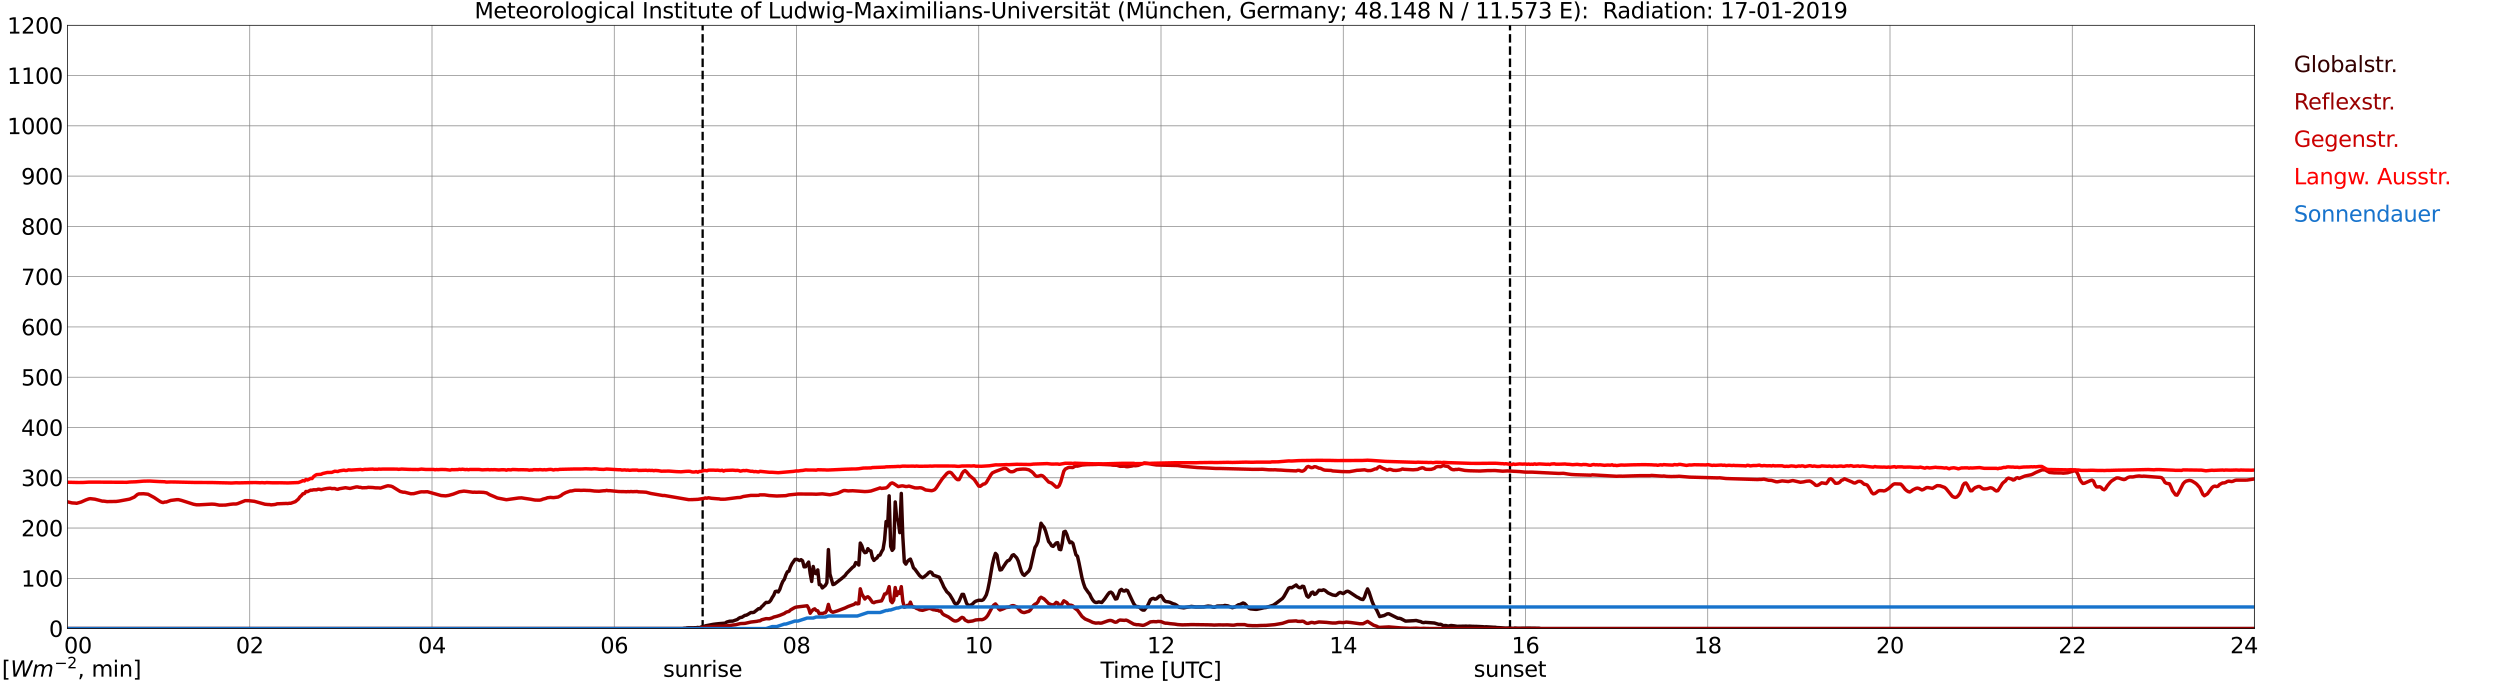 <?xml version="1.0" encoding="utf-8" standalone="no"?>
<!DOCTYPE svg PUBLIC "-//W3C//DTD SVG 1.1//EN"
  "http://www.w3.org/Graphics/SVG/1.1/DTD/svg11.dtd">
<svg xmlns:xlink="http://www.w3.org/1999/xlink" width="1085.4pt" height="296.64pt" viewBox="0 0 1085.4 296.64" xmlns="http://www.w3.org/2000/svg" version="1.1">
 <defs>
  <style type="text/css">*{stroke-linejoin: round; stroke-linecap: butt}</style>
 </defs>
 <g id="figure_1">
  <g id="patch_1">
   <path d="M 0 296.64 
L 1085.4 296.64 
L 1085.4 0 
L 0 0 
z
" style="fill: #ffffff"/>
  </g>
  <g id="axes_1">
   <g id="patch_2">
    <path d="M 29.306 272.909 
L 978.814 272.909 
L 978.814 10.976 
L 29.306 10.976 
z
" style="fill: #ffffff"/>
   </g>
   <g id="patch_3">
    <path d="M 978.814 272.909 
L 978.814 272.909 
L 978.814 10.976 
L 978.814 10.976 
z
" clip-path="url(#p03140e2f53)" style="fill: #d3d3d3; opacity: 0.25; stroke: #d3d3d3; stroke-linejoin: miter"/>
   </g>
   <g id="matplotlib.axis_1">
    <g id="xtick_1">
     <g id="line2d_1">
      <path d="M 29.306 272.909 
L 29.306 10.976 
" clip-path="url(#p03140e2f53)" style="fill: none; stroke: #808080; stroke-width: 0.3; stroke-linecap: square"/>
     </g>
     <g id="line2d_2"/>
     <g id="text_1">
      <!--    00 -->
      <g transform="translate(18.733 283.627) scale(0.095 -0.095)">
       <defs>
        <path id="DejaVuSans-20" transform="scale(0.016)"/>
        <path id="DejaVuSans-30" d="M 2034 4250 
Q 1547 4250 1301 3770 
Q 1056 3291 1056 2328 
Q 1056 1369 1301 889 
Q 1547 409 2034 409 
Q 2525 409 2770 889 
Q 3016 1369 3016 2328 
Q 3016 3291 2770 3770 
Q 2525 4250 2034 4250 
z
M 2034 4750 
Q 2819 4750 3233 4129 
Q 3647 3509 3647 2328 
Q 3647 1150 3233 529 
Q 2819 -91 2034 -91 
Q 1250 -91 836 529 
Q 422 1150 422 2328 
Q 422 3509 836 4129 
Q 1250 4750 2034 4750 
z
" transform="scale(0.016)"/>
       </defs>
       <use xlink:href="#DejaVuSans-20"/>
       <use xlink:href="#DejaVuSans-20" transform="translate(31.787 0)"/>
       <use xlink:href="#DejaVuSans-20" transform="translate(63.574 0)"/>
       <use xlink:href="#DejaVuSans-30" transform="translate(95.361 0)"/>
       <use xlink:href="#DejaVuSans-30" transform="translate(158.984 0)"/>
      </g>
     </g>
    </g>
    <g id="xtick_2">
     <g id="line2d_3">
      <path d="M 108.431 272.909 
L 108.431 10.976 
" clip-path="url(#p03140e2f53)" style="fill: none; stroke: #808080; stroke-width: 0.3; stroke-linecap: square"/>
     </g>
     <g id="line2d_4"/>
     <g id="text_2">
      <!-- 02 -->
      <g transform="translate(102.387 283.627) scale(0.095 -0.095)">
       <defs>
        <path id="DejaVuSans-32" d="M 1228 531 
L 3431 531 
L 3431 0 
L 469 0 
L 469 531 
Q 828 903 1448 1529 
Q 2069 2156 2228 2338 
Q 2531 2678 2651 2914 
Q 2772 3150 2772 3378 
Q 2772 3750 2511 3984 
Q 2250 4219 1831 4219 
Q 1534 4219 1204 4116 
Q 875 4013 500 3803 
L 500 4441 
Q 881 4594 1212 4672 
Q 1544 4750 1819 4750 
Q 2544 4750 2975 4387 
Q 3406 4025 3406 3419 
Q 3406 3131 3298 2873 
Q 3191 2616 2906 2266 
Q 2828 2175 2409 1742 
Q 1991 1309 1228 531 
z
" transform="scale(0.016)"/>
       </defs>
       <use xlink:href="#DejaVuSans-30"/>
       <use xlink:href="#DejaVuSans-32" transform="translate(63.623 0)"/>
      </g>
     </g>
    </g>
    <g id="xtick_3">
     <g id="line2d_5">
      <path d="M 187.557 272.909 
L 187.557 10.976 
" clip-path="url(#p03140e2f53)" style="fill: none; stroke: #808080; stroke-width: 0.3; stroke-linecap: square"/>
     </g>
     <g id="line2d_6"/>
     <g id="text_3">
      <!-- 04 -->
      <g transform="translate(181.513 283.627) scale(0.095 -0.095)">
       <defs>
        <path id="DejaVuSans-34" d="M 2419 4116 
L 825 1625 
L 2419 1625 
L 2419 4116 
z
M 2253 4666 
L 3047 4666 
L 3047 1625 
L 3713 1625 
L 3713 1100 
L 3047 1100 
L 3047 0 
L 2419 0 
L 2419 1100 
L 313 1100 
L 313 1709 
L 2253 4666 
z
" transform="scale(0.016)"/>
       </defs>
       <use xlink:href="#DejaVuSans-30"/>
       <use xlink:href="#DejaVuSans-34" transform="translate(63.623 0)"/>
      </g>
     </g>
    </g>
    <g id="xtick_4">
     <g id="line2d_7">
      <path d="M 266.683 272.909 
L 266.683 10.976 
" clip-path="url(#p03140e2f53)" style="fill: none; stroke: #808080; stroke-width: 0.3; stroke-linecap: square"/>
     </g>
     <g id="line2d_8"/>
     <g id="text_4">
      <!-- 06 -->
      <g transform="translate(260.638 283.627) scale(0.095 -0.095)">
       <defs>
        <path id="DejaVuSans-36" d="M 2113 2584 
Q 1688 2584 1439 2293 
Q 1191 2003 1191 1497 
Q 1191 994 1439 701 
Q 1688 409 2113 409 
Q 2538 409 2786 701 
Q 3034 994 3034 1497 
Q 3034 2003 2786 2293 
Q 2538 2584 2113 2584 
z
M 3366 4563 
L 3366 3988 
Q 3128 4100 2886 4159 
Q 2644 4219 2406 4219 
Q 1781 4219 1451 3797 
Q 1122 3375 1075 2522 
Q 1259 2794 1537 2939 
Q 1816 3084 2150 3084 
Q 2853 3084 3261 2657 
Q 3669 2231 3669 1497 
Q 3669 778 3244 343 
Q 2819 -91 2113 -91 
Q 1303 -91 875 529 
Q 447 1150 447 2328 
Q 447 3434 972 4092 
Q 1497 4750 2381 4750 
Q 2619 4750 2861 4703 
Q 3103 4656 3366 4563 
z
" transform="scale(0.016)"/>
       </defs>
       <use xlink:href="#DejaVuSans-30"/>
       <use xlink:href="#DejaVuSans-36" transform="translate(63.623 0)"/>
      </g>
     </g>
    </g>
    <g id="xtick_5">
     <g id="line2d_9">
      <path d="M 345.808 272.909 
L 345.808 10.976 
" clip-path="url(#p03140e2f53)" style="fill: none; stroke: #808080; stroke-width: 0.3; stroke-linecap: square"/>
     </g>
     <g id="line2d_10"/>
     <g id="text_5">
      <!-- 08 -->
      <g transform="translate(339.764 283.627) scale(0.095 -0.095)">
       <defs>
        <path id="DejaVuSans-38" d="M 2034 2216 
Q 1584 2216 1326 1975 
Q 1069 1734 1069 1313 
Q 1069 891 1326 650 
Q 1584 409 2034 409 
Q 2484 409 2743 651 
Q 3003 894 3003 1313 
Q 3003 1734 2745 1975 
Q 2488 2216 2034 2216 
z
M 1403 2484 
Q 997 2584 770 2862 
Q 544 3141 544 3541 
Q 544 4100 942 4425 
Q 1341 4750 2034 4750 
Q 2731 4750 3128 4425 
Q 3525 4100 3525 3541 
Q 3525 3141 3298 2862 
Q 3072 2584 2669 2484 
Q 3125 2378 3379 2068 
Q 3634 1759 3634 1313 
Q 3634 634 3220 271 
Q 2806 -91 2034 -91 
Q 1263 -91 848 271 
Q 434 634 434 1313 
Q 434 1759 690 2068 
Q 947 2378 1403 2484 
z
M 1172 3481 
Q 1172 3119 1398 2916 
Q 1625 2713 2034 2713 
Q 2441 2713 2670 2916 
Q 2900 3119 2900 3481 
Q 2900 3844 2670 4047 
Q 2441 4250 2034 4250 
Q 1625 4250 1398 4047 
Q 1172 3844 1172 3481 
z
" transform="scale(0.016)"/>
       </defs>
       <use xlink:href="#DejaVuSans-30"/>
       <use xlink:href="#DejaVuSans-38" transform="translate(63.623 0)"/>
      </g>
     </g>
    </g>
    <g id="xtick_6">
     <g id="line2d_11">
      <path d="M 424.934 272.909 
L 424.934 10.976 
" clip-path="url(#p03140e2f53)" style="fill: none; stroke: #808080; stroke-width: 0.3; stroke-linecap: square"/>
     </g>
     <g id="line2d_12"/>
     <g id="text_6">
      <!-- 10 -->
      <g transform="translate(418.89 283.627) scale(0.095 -0.095)">
       <defs>
        <path id="DejaVuSans-31" d="M 794 531 
L 1825 531 
L 1825 4091 
L 703 3866 
L 703 4441 
L 1819 4666 
L 2450 4666 
L 2450 531 
L 3481 531 
L 3481 0 
L 794 0 
L 794 531 
z
" transform="scale(0.016)"/>
       </defs>
       <use xlink:href="#DejaVuSans-31"/>
       <use xlink:href="#DejaVuSans-30" transform="translate(63.623 0)"/>
      </g>
     </g>
    </g>
    <g id="xtick_7">
     <g id="line2d_13">
      <path d="M 504.06 272.909 
L 504.06 10.976 
" clip-path="url(#p03140e2f53)" style="fill: none; stroke: #808080; stroke-width: 0.3; stroke-linecap: square"/>
     </g>
     <g id="line2d_14"/>
     <g id="text_7">
      <!-- 12 -->
      <g transform="translate(498.015 283.627) scale(0.095 -0.095)">
       <use xlink:href="#DejaVuSans-31"/>
       <use xlink:href="#DejaVuSans-32" transform="translate(63.623 0)"/>
      </g>
     </g>
    </g>
    <g id="xtick_8">
     <g id="line2d_15">
      <path d="M 583.185 272.909 
L 583.185 10.976 
" clip-path="url(#p03140e2f53)" style="fill: none; stroke: #808080; stroke-width: 0.3; stroke-linecap: square"/>
     </g>
     <g id="line2d_16"/>
     <g id="text_8">
      <!-- 14 -->
      <g transform="translate(577.141 283.627) scale(0.095 -0.095)">
       <use xlink:href="#DejaVuSans-31"/>
       <use xlink:href="#DejaVuSans-34" transform="translate(63.623 0)"/>
      </g>
     </g>
    </g>
    <g id="xtick_9">
     <g id="line2d_17">
      <path d="M 662.311 272.909 
L 662.311 10.976 
" clip-path="url(#p03140e2f53)" style="fill: none; stroke: #808080; stroke-width: 0.3; stroke-linecap: square"/>
     </g>
     <g id="line2d_18"/>
     <g id="text_9">
      <!-- 16 -->
      <g transform="translate(656.267 283.627) scale(0.095 -0.095)">
       <use xlink:href="#DejaVuSans-31"/>
       <use xlink:href="#DejaVuSans-36" transform="translate(63.623 0)"/>
      </g>
     </g>
    </g>
    <g id="xtick_10">
     <g id="line2d_19">
      <path d="M 741.437 272.909 
L 741.437 10.976 
" clip-path="url(#p03140e2f53)" style="fill: none; stroke: #808080; stroke-width: 0.3; stroke-linecap: square"/>
     </g>
     <g id="line2d_20"/>
     <g id="text_10">
      <!-- 18 -->
      <g transform="translate(735.392 283.627) scale(0.095 -0.095)">
       <use xlink:href="#DejaVuSans-31"/>
       <use xlink:href="#DejaVuSans-38" transform="translate(63.623 0)"/>
      </g>
     </g>
    </g>
    <g id="xtick_11">
     <g id="line2d_21">
      <path d="M 820.562 272.909 
L 820.562 10.976 
" clip-path="url(#p03140e2f53)" style="fill: none; stroke: #808080; stroke-width: 0.3; stroke-linecap: square"/>
     </g>
     <g id="line2d_22"/>
     <g id="text_11">
      <!-- 20 -->
      <g transform="translate(814.518 283.627) scale(0.095 -0.095)">
       <use xlink:href="#DejaVuSans-32"/>
       <use xlink:href="#DejaVuSans-30" transform="translate(63.623 0)"/>
      </g>
     </g>
    </g>
    <g id="xtick_12">
     <g id="line2d_23">
      <path d="M 899.688 272.909 
L 899.688 10.976 
" clip-path="url(#p03140e2f53)" style="fill: none; stroke: #808080; stroke-width: 0.3; stroke-linecap: square"/>
     </g>
     <g id="line2d_24"/>
     <g id="text_12">
      <!-- 22 -->
      <g transform="translate(893.644 283.627) scale(0.095 -0.095)">
       <use xlink:href="#DejaVuSans-32"/>
       <use xlink:href="#DejaVuSans-32" transform="translate(63.623 0)"/>
      </g>
     </g>
    </g>
    <g id="xtick_13">
     <g id="line2d_25">
      <path d="M 978.814 272.909 
L 978.814 10.976 
" clip-path="url(#p03140e2f53)" style="fill: none; stroke: #808080; stroke-width: 0.3; stroke-linecap: square"/>
     </g>
     <g id="line2d_26"/>
     <g id="text_13">
      <!-- 24    -->
      <g transform="translate(968.241 283.627) scale(0.095 -0.095)">
       <use xlink:href="#DejaVuSans-32"/>
       <use xlink:href="#DejaVuSans-34" transform="translate(63.623 0)"/>
       <use xlink:href="#DejaVuSans-20" transform="translate(127.246 0)"/>
       <use xlink:href="#DejaVuSans-20" transform="translate(159.033 0)"/>
       <use xlink:href="#DejaVuSans-20" transform="translate(190.82 0)"/>
      </g>
     </g>
    </g>
    <g id="text_14">
     <!-- Time [UTC] -->
     <g transform="translate(477.806 294.322) scale(0.095 -0.095)">
      <defs>
       <path id="DejaVuSans-54" d="M -19 4666 
L 3928 4666 
L 3928 4134 
L 2272 4134 
L 2272 0 
L 1638 0 
L 1638 4134 
L -19 4134 
L -19 4666 
z
" transform="scale(0.016)"/>
       <path id="DejaVuSans-69" d="M 603 3500 
L 1178 3500 
L 1178 0 
L 603 0 
L 603 3500 
z
M 603 4863 
L 1178 4863 
L 1178 4134 
L 603 4134 
L 603 4863 
z
" transform="scale(0.016)"/>
       <path id="DejaVuSans-6d" d="M 3328 2828 
Q 3544 3216 3844 3400 
Q 4144 3584 4550 3584 
Q 5097 3584 5394 3201 
Q 5691 2819 5691 2113 
L 5691 0 
L 5113 0 
L 5113 2094 
Q 5113 2597 4934 2840 
Q 4756 3084 4391 3084 
Q 3944 3084 3684 2787 
Q 3425 2491 3425 1978 
L 3425 0 
L 2847 0 
L 2847 2094 
Q 2847 2600 2669 2842 
Q 2491 3084 2119 3084 
Q 1678 3084 1418 2786 
Q 1159 2488 1159 1978 
L 1159 0 
L 581 0 
L 581 3500 
L 1159 3500 
L 1159 2956 
Q 1356 3278 1631 3431 
Q 1906 3584 2284 3584 
Q 2666 3584 2933 3390 
Q 3200 3197 3328 2828 
z
" transform="scale(0.016)"/>
       <path id="DejaVuSans-65" d="M 3597 1894 
L 3597 1613 
L 953 1613 
Q 991 1019 1311 708 
Q 1631 397 2203 397 
Q 2534 397 2845 478 
Q 3156 559 3463 722 
L 3463 178 
Q 3153 47 2828 -22 
Q 2503 -91 2169 -91 
Q 1331 -91 842 396 
Q 353 884 353 1716 
Q 353 2575 817 3079 
Q 1281 3584 2069 3584 
Q 2775 3584 3186 3129 
Q 3597 2675 3597 1894 
z
M 3022 2063 
Q 3016 2534 2758 2815 
Q 2500 3097 2075 3097 
Q 1594 3097 1305 2825 
Q 1016 2553 972 2059 
L 3022 2063 
z
" transform="scale(0.016)"/>
       <path id="DejaVuSans-5b" d="M 550 4863 
L 1875 4863 
L 1875 4416 
L 1125 4416 
L 1125 -397 
L 1875 -397 
L 1875 -844 
L 550 -844 
L 550 4863 
z
" transform="scale(0.016)"/>
       <path id="DejaVuSans-55" d="M 556 4666 
L 1191 4666 
L 1191 1831 
Q 1191 1081 1462 751 
Q 1734 422 2344 422 
Q 2950 422 3222 751 
Q 3494 1081 3494 1831 
L 3494 4666 
L 4128 4666 
L 4128 1753 
Q 4128 841 3676 375 
Q 3225 -91 2344 -91 
Q 1459 -91 1007 375 
Q 556 841 556 1753 
L 556 4666 
z
" transform="scale(0.016)"/>
       <path id="DejaVuSans-43" d="M 4122 4306 
L 4122 3641 
Q 3803 3938 3442 4084 
Q 3081 4231 2675 4231 
Q 1875 4231 1450 3742 
Q 1025 3253 1025 2328 
Q 1025 1406 1450 917 
Q 1875 428 2675 428 
Q 3081 428 3442 575 
Q 3803 722 4122 1019 
L 4122 359 
Q 3791 134 3420 21 
Q 3050 -91 2638 -91 
Q 1578 -91 968 557 
Q 359 1206 359 2328 
Q 359 3453 968 4101 
Q 1578 4750 2638 4750 
Q 3056 4750 3426 4639 
Q 3797 4528 4122 4306 
z
" transform="scale(0.016)"/>
       <path id="DejaVuSans-5d" d="M 1947 4863 
L 1947 -844 
L 622 -844 
L 622 -397 
L 1369 -397 
L 1369 4416 
L 622 4416 
L 622 4863 
L 1947 4863 
z
" transform="scale(0.016)"/>
      </defs>
      <use xlink:href="#DejaVuSans-54"/>
      <use xlink:href="#DejaVuSans-69" transform="translate(57.959 0)"/>
      <use xlink:href="#DejaVuSans-6d" transform="translate(85.742 0)"/>
      <use xlink:href="#DejaVuSans-65" transform="translate(183.154 0)"/>
      <use xlink:href="#DejaVuSans-20" transform="translate(244.678 0)"/>
      <use xlink:href="#DejaVuSans-5b" transform="translate(276.465 0)"/>
      <use xlink:href="#DejaVuSans-55" transform="translate(315.479 0)"/>
      <use xlink:href="#DejaVuSans-54" transform="translate(388.672 0)"/>
      <use xlink:href="#DejaVuSans-43" transform="translate(443.881 0)"/>
      <use xlink:href="#DejaVuSans-5d" transform="translate(513.705 0)"/>
     </g>
    </g>
   </g>
   <g id="matplotlib.axis_2">
    <g id="ytick_1">
     <g id="line2d_27">
      <path d="M 29.306 272.909 
L 978.814 272.909 
" clip-path="url(#p03140e2f53)" style="fill: none; stroke: #808080; stroke-width: 0.3; stroke-linecap: square"/>
     </g>
     <g id="line2d_28"/>
     <g id="text_15">
      <!-- 0 -->
      <g transform="translate(21.261 276.518) scale(0.095 -0.095)">
       <use xlink:href="#DejaVuSans-30"/>
      </g>
     </g>
    </g>
    <g id="ytick_2">
     <g id="line2d_29">
      <path d="M 29.306 251.081 
L 978.814 251.081 
" clip-path="url(#p03140e2f53)" style="fill: none; stroke: #808080; stroke-width: 0.3; stroke-linecap: square"/>
     </g>
     <g id="line2d_30"/>
     <g id="text_16">
      <!-- 100 -->
      <g transform="translate(9.173 254.69) scale(0.095 -0.095)">
       <use xlink:href="#DejaVuSans-31"/>
       <use xlink:href="#DejaVuSans-30" transform="translate(63.623 0)"/>
       <use xlink:href="#DejaVuSans-30" transform="translate(127.246 0)"/>
      </g>
     </g>
    </g>
    <g id="ytick_3">
     <g id="line2d_31">
      <path d="M 29.306 229.253 
L 978.814 229.253 
" clip-path="url(#p03140e2f53)" style="fill: none; stroke: #808080; stroke-width: 0.3; stroke-linecap: square"/>
     </g>
     <g id="line2d_32"/>
     <g id="text_17">
      <!-- 200 -->
      <g transform="translate(9.173 232.863) scale(0.095 -0.095)">
       <use xlink:href="#DejaVuSans-32"/>
       <use xlink:href="#DejaVuSans-30" transform="translate(63.623 0)"/>
       <use xlink:href="#DejaVuSans-30" transform="translate(127.246 0)"/>
      </g>
     </g>
    </g>
    <g id="ytick_4">
     <g id="line2d_33">
      <path d="M 29.306 207.426 
L 978.814 207.426 
" clip-path="url(#p03140e2f53)" style="fill: none; stroke: #808080; stroke-width: 0.3; stroke-linecap: square"/>
     </g>
     <g id="line2d_34"/>
     <g id="text_18">
      <!-- 300 -->
      <g transform="translate(9.173 211.035) scale(0.095 -0.095)">
       <defs>
        <path id="DejaVuSans-33" d="M 2597 2516 
Q 3050 2419 3304 2112 
Q 3559 1806 3559 1356 
Q 3559 666 3084 287 
Q 2609 -91 1734 -91 
Q 1441 -91 1130 -33 
Q 819 25 488 141 
L 488 750 
Q 750 597 1062 519 
Q 1375 441 1716 441 
Q 2309 441 2620 675 
Q 2931 909 2931 1356 
Q 2931 1769 2642 2001 
Q 2353 2234 1838 2234 
L 1294 2234 
L 1294 2753 
L 1863 2753 
Q 2328 2753 2575 2939 
Q 2822 3125 2822 3475 
Q 2822 3834 2567 4026 
Q 2313 4219 1838 4219 
Q 1578 4219 1281 4162 
Q 984 4106 628 3988 
L 628 4550 
Q 988 4650 1302 4700 
Q 1616 4750 1894 4750 
Q 2613 4750 3031 4423 
Q 3450 4097 3450 3541 
Q 3450 3153 3228 2886 
Q 3006 2619 2597 2516 
z
" transform="scale(0.016)"/>
       </defs>
       <use xlink:href="#DejaVuSans-33"/>
       <use xlink:href="#DejaVuSans-30" transform="translate(63.623 0)"/>
       <use xlink:href="#DejaVuSans-30" transform="translate(127.246 0)"/>
      </g>
     </g>
    </g>
    <g id="ytick_5">
     <g id="line2d_35">
      <path d="M 29.306 185.598 
L 978.814 185.598 
" clip-path="url(#p03140e2f53)" style="fill: none; stroke: #808080; stroke-width: 0.3; stroke-linecap: square"/>
     </g>
     <g id="line2d_36"/>
     <g id="text_19">
      <!-- 400 -->
      <g transform="translate(9.173 189.207) scale(0.095 -0.095)">
       <use xlink:href="#DejaVuSans-34"/>
       <use xlink:href="#DejaVuSans-30" transform="translate(63.623 0)"/>
       <use xlink:href="#DejaVuSans-30" transform="translate(127.246 0)"/>
      </g>
     </g>
    </g>
    <g id="ytick_6">
     <g id="line2d_37">
      <path d="M 29.306 163.77 
L 978.814 163.77 
" clip-path="url(#p03140e2f53)" style="fill: none; stroke: #808080; stroke-width: 0.3; stroke-linecap: square"/>
     </g>
     <g id="line2d_38"/>
     <g id="text_20">
      <!-- 500 -->
      <g transform="translate(9.173 167.379) scale(0.095 -0.095)">
       <defs>
        <path id="DejaVuSans-35" d="M 691 4666 
L 3169 4666 
L 3169 4134 
L 1269 4134 
L 1269 2991 
Q 1406 3038 1543 3061 
Q 1681 3084 1819 3084 
Q 2600 3084 3056 2656 
Q 3513 2228 3513 1497 
Q 3513 744 3044 326 
Q 2575 -91 1722 -91 
Q 1428 -91 1123 -41 
Q 819 9 494 109 
L 494 744 
Q 775 591 1075 516 
Q 1375 441 1709 441 
Q 2250 441 2565 725 
Q 2881 1009 2881 1497 
Q 2881 1984 2565 2268 
Q 2250 2553 1709 2553 
Q 1456 2553 1204 2497 
Q 953 2441 691 2322 
L 691 4666 
z
" transform="scale(0.016)"/>
       </defs>
       <use xlink:href="#DejaVuSans-35"/>
       <use xlink:href="#DejaVuSans-30" transform="translate(63.623 0)"/>
       <use xlink:href="#DejaVuSans-30" transform="translate(127.246 0)"/>
      </g>
     </g>
    </g>
    <g id="ytick_7">
     <g id="line2d_39">
      <path d="M 29.306 141.942 
L 978.814 141.942 
" clip-path="url(#p03140e2f53)" style="fill: none; stroke: #808080; stroke-width: 0.3; stroke-linecap: square"/>
     </g>
     <g id="line2d_40"/>
     <g id="text_21">
      <!-- 600 -->
      <g transform="translate(9.173 145.551) scale(0.095 -0.095)">
       <use xlink:href="#DejaVuSans-36"/>
       <use xlink:href="#DejaVuSans-30" transform="translate(63.623 0)"/>
       <use xlink:href="#DejaVuSans-30" transform="translate(127.246 0)"/>
      </g>
     </g>
    </g>
    <g id="ytick_8">
     <g id="line2d_41">
      <path d="M 29.306 120.114 
L 978.814 120.114 
" clip-path="url(#p03140e2f53)" style="fill: none; stroke: #808080; stroke-width: 0.3; stroke-linecap: square"/>
     </g>
     <g id="line2d_42"/>
     <g id="text_22">
      <!-- 700 -->
      <g transform="translate(9.173 123.724) scale(0.095 -0.095)">
       <defs>
        <path id="DejaVuSans-37" d="M 525 4666 
L 3525 4666 
L 3525 4397 
L 1831 0 
L 1172 0 
L 2766 4134 
L 525 4134 
L 525 4666 
z
" transform="scale(0.016)"/>
       </defs>
       <use xlink:href="#DejaVuSans-37"/>
       <use xlink:href="#DejaVuSans-30" transform="translate(63.623 0)"/>
       <use xlink:href="#DejaVuSans-30" transform="translate(127.246 0)"/>
      </g>
     </g>
    </g>
    <g id="ytick_9">
     <g id="line2d_43">
      <path d="M 29.306 98.287 
L 978.814 98.287 
" clip-path="url(#p03140e2f53)" style="fill: none; stroke: #808080; stroke-width: 0.3; stroke-linecap: square"/>
     </g>
     <g id="line2d_44"/>
     <g id="text_23">
      <!-- 800 -->
      <g transform="translate(9.173 101.896) scale(0.095 -0.095)">
       <use xlink:href="#DejaVuSans-38"/>
       <use xlink:href="#DejaVuSans-30" transform="translate(63.623 0)"/>
       <use xlink:href="#DejaVuSans-30" transform="translate(127.246 0)"/>
      </g>
     </g>
    </g>
    <g id="ytick_10">
     <g id="line2d_45">
      <path d="M 29.306 76.459 
L 978.814 76.459 
" clip-path="url(#p03140e2f53)" style="fill: none; stroke: #808080; stroke-width: 0.3; stroke-linecap: square"/>
     </g>
     <g id="line2d_46"/>
     <g id="text_24">
      <!-- 900 -->
      <g transform="translate(9.173 80.068) scale(0.095 -0.095)">
       <defs>
        <path id="DejaVuSans-39" d="M 703 97 
L 703 672 
Q 941 559 1184 500 
Q 1428 441 1663 441 
Q 2288 441 2617 861 
Q 2947 1281 2994 2138 
Q 2813 1869 2534 1725 
Q 2256 1581 1919 1581 
Q 1219 1581 811 2004 
Q 403 2428 403 3163 
Q 403 3881 828 4315 
Q 1253 4750 1959 4750 
Q 2769 4750 3195 4129 
Q 3622 3509 3622 2328 
Q 3622 1225 3098 567 
Q 2575 -91 1691 -91 
Q 1453 -91 1209 -44 
Q 966 3 703 97 
z
M 1959 2075 
Q 2384 2075 2632 2365 
Q 2881 2656 2881 3163 
Q 2881 3666 2632 3958 
Q 2384 4250 1959 4250 
Q 1534 4250 1286 3958 
Q 1038 3666 1038 3163 
Q 1038 2656 1286 2365 
Q 1534 2075 1959 2075 
z
" transform="scale(0.016)"/>
       </defs>
       <use xlink:href="#DejaVuSans-39"/>
       <use xlink:href="#DejaVuSans-30" transform="translate(63.623 0)"/>
       <use xlink:href="#DejaVuSans-30" transform="translate(127.246 0)"/>
      </g>
     </g>
    </g>
    <g id="ytick_11">
     <g id="line2d_47">
      <path d="M 29.306 54.631 
L 978.814 54.631 
" clip-path="url(#p03140e2f53)" style="fill: none; stroke: #808080; stroke-width: 0.3; stroke-linecap: square"/>
     </g>
     <g id="line2d_48"/>
     <g id="text_25">
      <!-- 1000 -->
      <g transform="translate(3.128 58.24) scale(0.095 -0.095)">
       <use xlink:href="#DejaVuSans-31"/>
       <use xlink:href="#DejaVuSans-30" transform="translate(63.623 0)"/>
       <use xlink:href="#DejaVuSans-30" transform="translate(127.246 0)"/>
       <use xlink:href="#DejaVuSans-30" transform="translate(190.869 0)"/>
      </g>
     </g>
    </g>
    <g id="ytick_12">
     <g id="line2d_49">
      <path d="M 29.306 32.803 
L 978.814 32.803 
" clip-path="url(#p03140e2f53)" style="fill: none; stroke: #808080; stroke-width: 0.3; stroke-linecap: square"/>
     </g>
     <g id="line2d_50"/>
     <g id="text_26">
      <!-- 1100 -->
      <g transform="translate(3.128 36.413) scale(0.095 -0.095)">
       <use xlink:href="#DejaVuSans-31"/>
       <use xlink:href="#DejaVuSans-31" transform="translate(63.623 0)"/>
       <use xlink:href="#DejaVuSans-30" transform="translate(127.246 0)"/>
       <use xlink:href="#DejaVuSans-30" transform="translate(190.869 0)"/>
      </g>
     </g>
    </g>
    <g id="ytick_13">
     <g id="line2d_51">
      <path d="M 29.306 10.976 
L 978.814 10.976 
" clip-path="url(#p03140e2f53)" style="fill: none; stroke: #808080; stroke-width: 0.3; stroke-linecap: square"/>
     </g>
     <g id="line2d_52"/>
     <g id="text_27">
      <!-- 1200 -->
      <g transform="translate(3.128 14.585) scale(0.095 -0.095)">
       <use xlink:href="#DejaVuSans-31"/>
       <use xlink:href="#DejaVuSans-32" transform="translate(63.623 0)"/>
       <use xlink:href="#DejaVuSans-30" transform="translate(127.246 0)"/>
       <use xlink:href="#DejaVuSans-30" transform="translate(190.869 0)"/>
      </g>
     </g>
    </g>
   </g>
   <g id="line2d_53">
    <path d="M 305.059 272.909 
L 305.059 10.976 
" clip-path="url(#p03140e2f53)" style="fill: none; stroke-dasharray: 3.7,1.6; stroke-dashoffset: 0; stroke: #000000"/>
   </g>
   <g id="line2d_54">
    <path d="M 655.585 272.909 
L 655.585 10.976 
" clip-path="url(#p03140e2f53)" style="fill: none; stroke-dasharray: 3.7,1.6; stroke-dashoffset: 0; stroke: #000000"/>
   </g>
   <g id="line2d_55">
    <path d="M 29.306 272.909 
L 296.355 272.909 
L 297.014 272.771 
L 297.674 272.771 
L 298.333 272.581 
L 302.289 272.538 
L 302.949 272.391 
L 303.608 272.601 
L 304.267 272.243 
L 305.586 272.051 
L 306.246 271.713 
L 309.543 271.08 
L 310.861 270.909 
L 312.18 270.761 
L 314.818 270.551 
L 315.477 270.084 
L 316.796 269.704 
L 318.114 269.663 
L 320.093 268.965 
L 320.752 268.436 
L 321.411 268.096 
L 322.071 268.013 
L 323.39 267.188 
L 324.049 267.081 
L 324.708 266.742 
L 326.027 265.917 
L 326.686 265.961 
L 327.346 265.834 
L 329.324 264.269 
L 329.983 264.289 
L 330.643 263.444 
L 331.302 262.872 
L 331.961 262.111 
L 332.621 261.519 
L 333.28 261.582 
L 333.94 261.412 
L 334.599 260.672 
L 335.258 259.426 
L 335.918 258.43 
L 336.577 256.824 
L 337.236 256.675 
L 337.896 257.014 
L 338.555 255.872 
L 339.215 253.947 
L 339.874 252.404 
L 340.533 251.515 
L 341.193 249.61 
L 341.852 248.257 
L 342.512 247.981 
L 343.171 246.141 
L 343.83 244.788 
L 345.149 242.885 
L 345.808 242.821 
L 346.468 243.033 
L 347.127 243.371 
L 347.787 242.992 
L 348.446 243.498 
L 349.105 246.1 
L 349.765 246.058 
L 350.424 244.915 
L 351.083 244.026 
L 351.743 248.933 
L 352.402 252.445 
L 353.062 245.952 
L 353.721 248.807 
L 354.38 249.082 
L 355.04 247.431 
L 355.699 253.82 
L 356.359 253.925 
L 357.018 255.259 
L 358.337 254.159 
L 358.996 252.974 
L 359.655 238.613 
L 360.315 249.208 
L 361.634 253.799 
L 362.293 253.587 
L 363.612 252.572 
L 365.59 251.029 
L 366.909 249.865 
L 367.568 248.933 
L 370.206 246.268 
L 370.865 245.825 
L 371.524 244.238 
L 372.184 244.557 
L 372.843 245.316 
L 373.502 235.778 
L 374.162 236.941 
L 374.821 239.036 
L 375.481 239.945 
L 376.14 239.776 
L 376.799 238.211 
L 377.459 238.993 
L 378.118 239.226 
L 378.777 242.145 
L 379.437 243.308 
L 380.096 242.653 
L 380.756 242.23 
L 381.415 241.171 
L 382.074 240.981 
L 382.734 239.565 
L 383.393 238.465 
L 384.053 234.383 
L 384.712 226.429 
L 385.371 228.313 
L 386.031 215.284 
L 386.69 237.216 
L 387.349 238.951 
L 388.009 238.126 
L 388.668 217.927 
L 389.328 225.224 
L 389.987 226.176 
L 390.646 231.253 
L 391.306 214.225 
L 391.965 233.029 
L 392.624 244.007 
L 393.284 244.915 
L 393.943 243.773 
L 394.603 243.16 
L 395.262 242.736 
L 395.921 244.45 
L 396.581 246.523 
L 397.24 247.156 
L 399.218 249.865 
L 399.878 250.435 
L 400.537 250.817 
L 401.196 250.457 
L 402.515 249.378 
L 403.175 248.639 
L 403.834 248.278 
L 404.493 248.575 
L 405.153 249.675 
L 407.79 250.583 
L 409.109 253.292 
L 409.768 254.814 
L 411.087 256.951 
L 411.746 257.522 
L 412.406 258.262 
L 413.725 260.482 
L 414.384 261.772 
L 415.043 262.366 
L 415.703 261.984 
L 416.362 261.096 
L 417.681 258.051 
L 418.34 258.07 
L 419.659 261.962 
L 420.318 262.746 
L 420.978 262.872 
L 421.637 262.619 
L 422.297 262.174 
L 422.956 261.478 
L 423.615 261.032 
L 424.934 260.589 
L 426.253 260.672 
L 426.912 260.356 
L 427.572 259.426 
L 428.231 258.219 
L 428.89 255.936 
L 429.55 252.679 
L 430.869 244.978 
L 431.528 242.23 
L 432.187 240.263 
L 432.847 240.981 
L 433.506 244.832 
L 434.165 247.475 
L 434.825 247.305 
L 436.803 244.26 
L 437.462 243.476 
L 438.122 243.286 
L 438.781 242.398 
L 439.44 241.13 
L 440.1 240.833 
L 441.419 242.208 
L 442.078 243.561 
L 443.397 248.025 
L 444.056 249.337 
L 444.716 249.802 
L 446.694 247.918 
L 447.353 246.502 
L 449.331 237.725 
L 449.991 236.646 
L 450.65 235.038 
L 451.969 227.169 
L 452.628 228.142 
L 453.287 228.904 
L 453.947 230.554 
L 455.266 235.101 
L 455.925 235.885 
L 456.584 236.963 
L 457.244 237.216 
L 458.563 235.736 
L 459.222 235.61 
L 459.881 238.443 
L 460.541 238.654 
L 461.2 235.778 
L 461.859 230.956 
L 462.519 230.681 
L 463.178 232.034 
L 463.838 234.108 
L 464.497 235.629 
L 465.156 235.313 
L 465.816 235.904 
L 467.134 240.877 
L 467.794 241.49 
L 468.453 244.365 
L 469.772 250.965 
L 470.431 253.334 
L 471.091 255.196 
L 472.409 257.099 
L 473.069 257.902 
L 473.728 259.341 
L 474.388 260.46 
L 475.047 261.244 
L 475.706 261.582 
L 476.366 261.541 
L 477.025 261.307 
L 478.344 261.582 
L 479.663 259.995 
L 480.981 258.07 
L 481.641 257.289 
L 482.3 257.077 
L 482.96 257.586 
L 484.278 260.081 
L 484.938 259.91 
L 486.256 256.315 
L 486.916 255.892 
L 487.575 256.527 
L 488.235 256.612 
L 488.894 256.167 
L 489.553 256.464 
L 491.532 260.694 
L 492.191 262.047 
L 492.85 262.999 
L 493.51 263.359 
L 494.169 263.359 
L 494.828 263.739 
L 495.488 264.459 
L 496.147 264.883 
L 496.807 264.883 
L 498.125 263.211 
L 499.444 260.419 
L 500.103 259.954 
L 500.763 259.784 
L 501.422 260.144 
L 502.082 259.976 
L 503.4 258.791 
L 504.06 258.62 
L 504.719 259.467 
L 505.379 260.589 
L 506.038 261.159 
L 507.357 261.329 
L 508.016 261.519 
L 509.335 262.132 
L 509.994 262.301 
L 510.654 262.639 
L 511.972 263.656 
L 513.95 263.909 
L 517.247 263.274 
L 519.226 263.527 
L 520.544 263.508 
L 522.522 263.486 
L 524.501 263.126 
L 525.819 263.274 
L 526.479 263.549 
L 527.138 263.676 
L 528.457 263.126 
L 531.094 263.062 
L 531.754 262.851 
L 533.073 263.043 
L 535.051 263.846 
L 536.369 263.401 
L 537.688 262.556 
L 538.348 262.471 
L 539.666 261.794 
L 540.326 262.025 
L 540.985 262.682 
L 541.644 263.508 
L 542.304 264.121 
L 542.963 264.352 
L 544.941 264.544 
L 545.601 264.564 
L 547.579 264.141 
L 548.898 263.824 
L 549.557 263.802 
L 552.854 262.746 
L 554.173 261.816 
L 556.81 259.806 
L 557.47 258.917 
L 559.448 255.385 
L 560.107 255.067 
L 560.766 255.196 
L 562.745 253.969 
L 563.404 254.709 
L 564.063 255.132 
L 564.723 255.174 
L 565.382 254.519 
L 566.042 254.646 
L 567.36 258.705 
L 568.02 259.256 
L 568.679 258.537 
L 569.338 257.33 
L 569.998 257.055 
L 570.657 258.051 
L 571.317 257.839 
L 572.635 256.252 
L 573.954 256.337 
L 574.613 256.062 
L 575.273 256.337 
L 576.592 257.415 
L 578.57 258.304 
L 579.889 258.537 
L 580.548 258.136 
L 581.207 257.501 
L 581.867 257.204 
L 583.185 257.712 
L 584.504 256.802 
L 585.164 256.675 
L 585.823 256.992 
L 589.12 259.192 
L 589.779 259.467 
L 590.439 259.91 
L 591.098 260.185 
L 591.757 260.292 
L 592.417 259.256 
L 593.076 257.204 
L 593.736 255.68 
L 594.395 257.077 
L 595.714 261.117 
L 596.373 262.724 
L 597.692 264.839 
L 599.011 267.694 
L 600.989 267.21 
L 602.307 266.511 
L 602.967 266.467 
L 606.923 268.436 
L 607.582 268.436 
L 608.242 268.626 
L 610.22 269.663 
L 613.517 269.493 
L 614.836 269.388 
L 616.154 269.746 
L 616.814 269.873 
L 617.473 270.233 
L 618.133 270.318 
L 618.792 270.191 
L 622.748 270.486 
L 624.726 271.099 
L 625.386 271.016 
L 626.045 271.291 
L 626.705 271.713 
L 627.364 271.566 
L 628.023 271.63 
L 628.683 271.841 
L 630.001 271.566 
L 631.32 271.713 
L 632.639 271.924 
L 636.595 271.841 
L 637.255 271.905 
L 637.914 271.841 
L 639.233 271.924 
L 641.211 271.968 
L 643.848 272.095 
L 644.508 272.18 
L 645.167 272.116 
L 648.464 272.326 
L 649.123 272.326 
L 649.783 272.455 
L 651.102 272.518 
L 653.739 272.708 
L 655.058 272.645 
L 657.036 272.835 
L 657.695 272.667 
L 659.014 272.771 
L 663.63 272.708 
L 668.246 272.771 
L 668.905 272.909 
L 978.154 272.909 
L 978.154 272.909 
" clip-path="url(#p03140e2f53)" style="fill: none; stroke: #330000; stroke-width: 1.5; stroke-linecap: square"/>
   </g>
   <g id="line2d_56">
    <path d="M 29.306 272.909 
L 303.608 272.909 
L 304.267 272.605 
L 305.586 272.394 
L 306.246 272.223 
L 312.839 271.844 
L 313.499 271.885 
L 314.818 271.78 
L 319.433 271.23 
L 321.411 270.743 
L 322.73 270.68 
L 323.39 270.658 
L 326.027 270.067 
L 328.665 269.75 
L 329.324 269.58 
L 329.983 269.539 
L 330.643 269.093 
L 332.621 268.587 
L 333.94 268.65 
L 335.258 268.249 
L 335.918 267.91 
L 337.236 267.592 
L 338.555 267.168 
L 340.533 266.343 
L 341.193 265.858 
L 341.852 265.603 
L 342.512 265.476 
L 343.171 264.841 
L 344.49 264.082 
L 345.149 263.743 
L 345.808 263.551 
L 350.424 263.001 
L 351.083 264.101 
L 351.743 266.238 
L 352.402 265.328 
L 353.062 264.632 
L 353.721 264.335 
L 354.38 265.053 
L 355.04 265.201 
L 355.699 266.513 
L 356.359 266.28 
L 357.018 266.408 
L 357.677 266.133 
L 358.337 266.027 
L 358.996 264.99 
L 359.655 262.41 
L 360.315 264.778 
L 360.974 265.54 
L 361.634 265.815 
L 363.612 265.201 
L 366.909 263.953 
L 368.227 263.32 
L 370.865 262.368 
L 371.524 261.755 
L 372.184 262.178 
L 372.843 262.071 
L 373.502 255.641 
L 374.162 257.863 
L 375.481 260.063 
L 376.14 259.343 
L 376.799 259.09 
L 377.459 259.618 
L 378.777 261.48 
L 379.437 261.67 
L 380.096 261.331 
L 382.734 260.866 
L 383.393 259.596 
L 384.053 257.883 
L 384.712 257.841 
L 385.371 256.763 
L 386.031 254.689 
L 386.69 260.886 
L 387.349 261.648 
L 388.009 260.528 
L 388.668 255.091 
L 389.328 258.54 
L 389.987 256.953 
L 390.646 257.651 
L 391.306 254.711 
L 391.965 261.034 
L 392.624 263.615 
L 393.284 263.361 
L 393.943 262.811 
L 394.603 263.108 
L 395.262 261.436 
L 395.921 263.13 
L 396.581 263.532 
L 397.24 263.721 
L 397.899 264.145 
L 398.559 264.376 
L 399.218 264.778 
L 400.537 264.99 
L 402.515 264.398 
L 403.175 264.186 
L 403.834 264.165 
L 405.153 264.715 
L 405.812 264.758 
L 406.471 264.948 
L 407.131 264.948 
L 407.79 265.328 
L 408.45 265.201 
L 409.109 266.365 
L 409.768 266.893 
L 411.746 267.845 
L 413.725 269.264 
L 414.384 269.58 
L 415.043 269.622 
L 415.703 269.432 
L 416.362 269.052 
L 417.022 268.438 
L 417.681 268.037 
L 418.34 268.29 
L 419 269.2 
L 420.318 269.877 
L 422.297 269.602 
L 423.615 269.157 
L 425.593 268.989 
L 426.253 269.052 
L 426.912 268.862 
L 427.572 268.524 
L 428.231 267.952 
L 428.89 267.105 
L 430.869 263.425 
L 431.528 262.643 
L 432.187 262.198 
L 432.847 262.96 
L 433.506 264.272 
L 434.165 264.841 
L 435.484 264.357 
L 436.803 263.763 
L 438.122 263.595 
L 438.781 263.213 
L 439.44 262.96 
L 440.1 262.96 
L 441.419 263.532 
L 442.078 264.165 
L 442.737 264.97 
L 443.397 265.583 
L 444.056 265.858 
L 444.716 265.963 
L 446.034 265.562 
L 446.694 265.413 
L 447.353 264.822 
L 448.672 262.896 
L 449.331 262.325 
L 449.991 262.03 
L 450.65 261.29 
L 451.309 259.871 
L 451.969 259.301 
L 453.287 260.02 
L 455.266 262.03 
L 456.584 262.58 
L 457.244 262.6 
L 457.903 262.261 
L 458.563 261.521 
L 459.222 261.796 
L 459.881 263.067 
L 460.541 263.023 
L 461.859 260.845 
L 463.178 261.648 
L 463.838 262.536 
L 464.497 262.726 
L 465.156 262.792 
L 465.816 263.086 
L 466.475 263.953 
L 467.794 264.907 
L 469.772 267.655 
L 471.091 268.733 
L 473.069 269.558 
L 474.388 270.215 
L 475.706 270.532 
L 477.025 270.447 
L 477.685 270.554 
L 478.344 270.49 
L 480.981 269.558 
L 481.641 269.39 
L 482.3 269.39 
L 482.96 269.58 
L 483.619 269.94 
L 484.278 270.172 
L 484.938 270.004 
L 485.597 269.475 
L 486.256 269.2 
L 488.235 269.347 
L 488.894 269.22 
L 489.553 269.475 
L 492.191 270.955 
L 493.51 271.23 
L 494.169 271.208 
L 496.147 271.505 
L 496.807 271.379 
L 498.125 270.765 
L 499.444 270.004 
L 500.763 269.877 
L 502.082 269.94 
L 502.741 269.792 
L 504.06 269.877 
L 505.379 270.405 
L 506.038 270.573 
L 506.697 270.573 
L 508.016 270.765 
L 509.994 270.955 
L 511.313 271.167 
L 513.291 271.294 
L 515.929 271.23 
L 517.247 271.167 
L 523.182 271.252 
L 525.819 271.294 
L 527.138 271.379 
L 529.116 271.294 
L 531.094 271.315 
L 533.073 271.294 
L 535.051 271.42 
L 535.71 271.42 
L 537.029 271.187 
L 540.326 271.167 
L 541.644 271.525 
L 543.623 271.632 
L 545.601 271.654 
L 547.579 271.547 
L 549.557 271.525 
L 553.513 271.187 
L 556.81 270.617 
L 559.448 269.728 
L 562.745 269.558 
L 563.404 269.77 
L 564.723 269.792 
L 565.382 269.685 
L 566.042 269.814 
L 566.701 270.32 
L 567.36 270.639 
L 568.02 270.639 
L 569.338 270.215 
L 569.998 270.279 
L 570.657 270.468 
L 571.976 270.172 
L 572.635 270.025 
L 575.932 270.215 
L 577.251 270.364 
L 578.57 270.49 
L 579.889 270.49 
L 581.207 270.235 
L 581.867 270.215 
L 583.185 270.32 
L 584.504 270.089 
L 586.482 270.279 
L 590.439 270.807 
L 591.757 270.807 
L 593.736 269.792 
L 596.373 271.442 
L 597.692 271.885 
L 598.351 272.245 
L 599.011 272.394 
L 602.967 272.182 
L 608.242 272.625 
L 612.198 272.795 
L 614.836 272.71 
L 616.814 272.859 
L 618.133 272.793 
L 619.451 272.859 
L 622.089 272.88 
L 624.726 272.878 
L 666.927 272.909 
L 978.154 272.909 
L 978.154 272.909 
" clip-path="url(#p03140e2f53)" style="fill: none; stroke: #990000; stroke-width: 1.5; stroke-linecap: square"/>
   </g>
   <g id="line2d_57">
    <path d="M 29.306 217.879 
L 31.284 218.346 
L 32.603 218.418 
L 33.262 218.514 
L 35.24 217.96 
L 37.218 217.071 
L 38.537 216.602 
L 39.197 216.495 
L 41.175 216.724 
L 43.153 217.226 
L 44.472 217.582 
L 45.131 217.582 
L 46.45 217.772 
L 50.406 217.711 
L 51.725 217.541 
L 55.681 216.811 
L 56.34 216.674 
L 58.319 215.81 
L 59.637 214.688 
L 60.297 214.428 
L 62.275 214.36 
L 64.253 214.565 
L 66.89 215.98 
L 69.528 217.746 
L 70.187 218.047 
L 70.847 218.193 
L 71.506 217.957 
L 72.166 217.96 
L 74.144 217.261 
L 76.781 216.932 
L 77.441 216.921 
L 78.759 217.241 
L 84.034 218.931 
L 85.353 219.171 
L 86.672 219.16 
L 91.947 218.863 
L 93.266 218.94 
L 95.244 219.313 
L 97.881 219.287 
L 99.86 218.968 
L 101.178 218.822 
L 102.497 218.813 
L 103.156 218.656 
L 106.453 217.357 
L 107.772 217.359 
L 110.41 217.645 
L 115.025 218.916 
L 116.344 219.044 
L 117.003 219.06 
L 117.663 219.189 
L 118.982 219.068 
L 119.641 218.972 
L 120.3 218.739 
L 124.257 218.577 
L 124.916 218.621 
L 125.575 218.505 
L 126.235 218.507 
L 128.213 217.798 
L 129.532 216.694 
L 130.191 215.762 
L 130.85 215.181 
L 131.51 214.375 
L 132.169 214.284 
L 132.829 213.371 
L 133.488 213.478 
L 134.807 212.802 
L 135.466 212.819 
L 136.125 212.647 
L 137.444 212.658 
L 138.104 212.396 
L 138.763 212.431 
L 139.422 212.616 
L 140.741 212.306 
L 142.06 212.07 
L 143.379 211.937 
L 144.038 212.138 
L 145.357 212.097 
L 146.016 212.365 
L 146.676 212.455 
L 147.335 212.188 
L 149.972 211.747 
L 151.951 212.068 
L 154.588 211.416 
L 155.247 211.392 
L 155.907 211.566 
L 156.566 211.597 
L 157.226 211.785 
L 159.204 211.721 
L 159.863 211.579 
L 161.841 211.66 
L 163.16 211.822 
L 164.479 211.824 
L 165.138 211.926 
L 166.457 211.485 
L 167.776 211.058 
L 168.435 210.9 
L 169.754 211.077 
L 170.413 211.313 
L 173.71 213.363 
L 175.029 213.697 
L 175.688 213.697 
L 178.326 214.362 
L 179.645 214.325 
L 182.282 213.638 
L 182.941 213.531 
L 184.26 213.542 
L 185.579 213.489 
L 191.513 215.146 
L 193.492 215.284 
L 194.81 215.083 
L 196.788 214.524 
L 199.426 213.515 
L 201.404 213.225 
L 202.723 213.363 
L 205.36 213.725 
L 206.02 213.67 
L 206.679 213.738 
L 207.998 213.684 
L 209.976 213.769 
L 211.295 214.011 
L 212.614 214.795 
L 214.592 215.611 
L 215.91 216.205 
L 219.867 216.962 
L 225.142 216.211 
L 226.461 216.15 
L 227.779 216.371 
L 230.417 216.755 
L 231.736 217.012 
L 232.395 217.108 
L 233.714 217.139 
L 234.373 217.135 
L 235.033 216.99 
L 235.692 216.709 
L 237.011 216.373 
L 237.67 216.106 
L 238.989 215.949 
L 240.308 216.058 
L 242.286 215.799 
L 243.604 215.148 
L 244.264 214.592 
L 245.583 213.891 
L 247.561 213.184 
L 248.22 213.157 
L 249.539 212.861 
L 251.517 212.856 
L 252.176 212.911 
L 253.495 212.852 
L 254.814 212.917 
L 256.133 212.944 
L 258.111 213.19 
L 260.089 213.269 
L 262.067 213.066 
L 262.726 213.064 
L 263.386 212.889 
L 264.045 213.046 
L 264.705 213.016 
L 268.661 213.406 
L 271.298 213.452 
L 271.958 213.5 
L 272.617 213.424 
L 273.277 213.485 
L 273.936 213.395 
L 274.595 213.47 
L 276.573 213.4 
L 277.233 213.539 
L 279.211 213.62 
L 280.53 213.708 
L 282.508 214.236 
L 287.783 215.135 
L 288.442 215.118 
L 298.992 216.925 
L 300.311 216.916 
L 302.949 216.798 
L 305.586 216.388 
L 306.246 216.198 
L 306.905 216.316 
L 307.564 216.104 
L 308.883 216.338 
L 311.521 216.556 
L 312.18 216.584 
L 312.839 216.733 
L 314.818 216.718 
L 320.093 216.045 
L 321.411 215.982 
L 322.73 215.556 
L 326.027 215.076 
L 329.324 215.07 
L 329.983 214.836 
L 331.961 214.86 
L 333.94 215.144 
L 337.236 215.345 
L 341.193 215.196 
L 342.512 214.864 
L 346.468 214.474 
L 353.062 214.517 
L 354.38 214.57 
L 357.018 214.406 
L 360.315 214.814 
L 363.612 214.175 
L 366.249 212.985 
L 366.909 212.965 
L 368.227 213.142 
L 370.206 213.059 
L 372.843 213.236 
L 375.481 213.428 
L 376.799 213.352 
L 378.118 213.177 
L 381.415 212.079 
L 382.074 211.822 
L 382.734 212.053 
L 384.712 211.841 
L 385.371 211.411 
L 386.69 209.916 
L 387.349 209.654 
L 388.009 209.931 
L 389.987 211.256 
L 391.306 210.973 
L 391.965 210.946 
L 393.284 211.243 
L 393.943 211.202 
L 394.603 211.036 
L 397.24 211.819 
L 398.559 211.848 
L 399.218 211.758 
L 399.878 211.795 
L 400.537 212.005 
L 401.856 212.717 
L 404.493 213.051 
L 405.153 212.865 
L 405.812 212.562 
L 406.471 211.815 
L 407.79 209.792 
L 409.109 207.86 
L 411.087 205.572 
L 411.746 205.101 
L 412.406 205.016 
L 413.065 205.337 
L 415.043 207.744 
L 415.703 208.251 
L 416.362 208.235 
L 417.022 207.105 
L 417.681 205.592 
L 418.34 204.699 
L 419 204.326 
L 419.659 204.883 
L 420.978 206.48 
L 422.956 208.152 
L 424.934 211.047 
L 425.593 211.128 
L 426.912 210.18 
L 427.572 210.073 
L 428.231 209.473 
L 430.209 206.118 
L 430.869 205.302 
L 432.187 204.691 
L 435.484 203.483 
L 436.144 203.3 
L 436.803 203.427 
L 437.462 203.894 
L 438.122 204.503 
L 438.781 204.811 
L 439.44 204.817 
L 440.1 204.675 
L 441.419 203.894 
L 442.737 203.739 
L 444.056 203.643 
L 445.375 203.68 
L 446.694 203.975 
L 448.012 204.848 
L 448.672 205.468 
L 449.331 206.321 
L 449.991 206.79 
L 450.65 206.779 
L 451.969 206.384 
L 452.628 206.576 
L 453.287 207.107 
L 455.266 209.272 
L 456.584 209.741 
L 458.563 211.49 
L 459.222 211.464 
L 459.881 210.798 
L 460.541 209.189 
L 461.859 204.568 
L 462.519 203.638 
L 463.838 202.986 
L 464.497 202.905 
L 465.816 202.99 
L 466.475 202.527 
L 467.134 202.346 
L 467.794 202.39 
L 469.772 201.894 
L 471.75 201.735 
L 473.728 201.689 
L 475.706 201.652 
L 477.025 201.578 
L 482.3 201.814 
L 482.96 201.947 
L 484.938 202.025 
L 486.256 202.458 
L 488.235 202.407 
L 488.894 202.591 
L 489.553 202.628 
L 491.532 202.318 
L 492.191 202.121 
L 492.85 202.222 
L 494.169 202.052 
L 496.807 200.991 
L 498.125 201.128 
L 500.103 201.578 
L 502.082 201.877 
L 511.313 202.121 
L 513.291 202.418 
L 519.885 202.997 
L 525.16 203.235 
L 527.797 203.385 
L 529.776 203.387 
L 542.963 203.745 
L 544.282 203.778 
L 548.238 203.739 
L 550.876 203.961 
L 552.854 203.988 
L 553.513 203.948 
L 554.832 204.057 
L 556.151 204.092 
L 558.129 204.236 
L 562.745 204.45 
L 563.404 204.204 
L 564.063 204.221 
L 564.723 204.479 
L 565.382 204.59 
L 566.042 204.309 
L 566.701 203.765 
L 567.36 202.785 
L 568.02 202.514 
L 569.338 203.047 
L 569.998 202.96 
L 570.657 202.606 
L 571.317 202.687 
L 572.635 203.263 
L 573.295 203.331 
L 574.613 203.97 
L 575.273 204.121 
L 577.91 204.254 
L 578.57 204.459 
L 580.548 204.594 
L 582.526 204.736 
L 585.823 204.795 
L 587.801 204.442 
L 589.12 204.195 
L 590.439 204.136 
L 592.417 203.968 
L 593.736 204.311 
L 595.054 204.295 
L 595.714 204.116 
L 597.032 203.582 
L 597.692 203.558 
L 598.351 202.885 
L 599.011 202.567 
L 600.329 203.298 
L 602.307 204.103 
L 602.967 203.833 
L 603.626 203.774 
L 604.945 204.197 
L 606.264 204.234 
L 607.582 204.062 
L 608.242 203.883 
L 608.901 203.579 
L 609.561 203.748 
L 613.517 203.972 
L 615.495 203.809 
L 616.154 203.475 
L 617.473 203.084 
L 618.133 203.23 
L 618.792 203.682 
L 619.451 203.776 
L 620.77 203.789 
L 621.429 203.761 
L 622.748 203.339 
L 623.408 202.77 
L 624.067 202.591 
L 624.726 202.534 
L 625.386 202.663 
L 626.705 202.062 
L 627.364 202.34 
L 628.683 202.523 
L 630.001 203.617 
L 630.661 203.887 
L 631.32 203.948 
L 631.98 203.811 
L 632.639 203.828 
L 633.298 203.7 
L 635.936 204.236 
L 637.914 204.381 
L 642.53 204.498 
L 645.827 204.319 
L 649.123 204.291 
L 652.42 204.568 
L 654.399 204.457 
L 659.674 204.736 
L 662.311 204.983 
L 663.63 204.994 
L 664.949 204.972 
L 676.817 205.553 
L 678.796 205.489 
L 680.774 205.81 
L 682.092 205.983 
L 684.071 206.098 
L 689.346 206.262 
L 690.664 206.308 
L 691.324 206.16 
L 701.874 206.773 
L 703.193 206.703 
L 704.511 206.74 
L 707.808 206.631 
L 711.765 206.52 
L 716.38 206.509 
L 717.04 206.408 
L 721.655 206.72 
L 722.315 206.644 
L 723.633 206.83 
L 725.612 206.889 
L 728.249 206.834 
L 728.909 206.764 
L 733.524 207.146 
L 745.393 207.471 
L 746.712 207.445 
L 749.349 207.755 
L 763.196 208.207 
L 763.856 208.122 
L 764.515 208.159 
L 765.834 208.017 
L 767.812 208.504 
L 769.131 208.569 
L 771.109 209.161 
L 771.768 209.178 
L 773.746 208.779 
L 776.384 209.067 
L 778.362 208.63 
L 781.659 209.388 
L 782.978 209.222 
L 784.296 208.923 
L 785.615 208.827 
L 786.275 209.058 
L 787.593 210.032 
L 788.253 210.684 
L 788.912 210.776 
L 789.572 210.521 
L 790.89 209.621 
L 792.868 209.938 
L 793.528 209.176 
L 794.187 208.087 
L 794.847 207.853 
L 795.506 208.244 
L 796.825 209.796 
L 797.484 209.811 
L 798.143 209.707 
L 798.803 209.305 
L 799.462 208.556 
L 800.122 208.349 
L 800.781 207.877 
L 802.1 208.434 
L 804.078 209.253 
L 804.737 209.619 
L 805.397 209.728 
L 806.715 209.004 
L 807.375 208.977 
L 808.034 209.098 
L 809.353 210.252 
L 810.012 210.344 
L 810.672 210.604 
L 811.331 211.523 
L 812.65 213.878 
L 813.309 214.408 
L 813.969 214.277 
L 814.628 213.847 
L 815.287 213.28 
L 815.947 212.992 
L 817.265 213.042 
L 817.925 213.151 
L 818.584 212.965 
L 819.903 212.142 
L 821.881 210.353 
L 822.541 210.058 
L 825.178 210.158 
L 825.837 210.746 
L 827.156 212.452 
L 827.816 213.018 
L 828.475 213.435 
L 829.134 213.594 
L 829.794 213.234 
L 830.453 212.706 
L 831.772 212.062 
L 832.431 211.913 
L 833.091 212.046 
L 834.409 212.727 
L 835.069 212.507 
L 836.388 211.715 
L 837.047 211.68 
L 839.025 212.042 
L 841.003 210.831 
L 842.322 210.918 
L 844.3 211.634 
L 844.959 212.217 
L 847.597 215.458 
L 848.256 215.816 
L 848.916 215.982 
L 849.575 215.759 
L 850.235 215.131 
L 850.894 214.207 
L 851.553 212.701 
L 852.213 210.726 
L 852.872 209.848 
L 853.531 209.7 
L 854.191 210.599 
L 854.85 212.005 
L 855.51 213.09 
L 856.169 213.04 
L 856.828 212.278 
L 857.488 211.747 
L 858.806 211.228 
L 859.466 211.204 
L 860.785 212.156 
L 861.444 212.321 
L 862.763 212.193 
L 864.082 211.767 
L 864.741 211.87 
L 865.4 212.208 
L 866.06 212.778 
L 866.719 213.157 
L 867.378 213.016 
L 868.038 212.077 
L 869.357 209.927 
L 870.016 209.298 
L 870.675 208.831 
L 871.335 207.893 
L 871.994 207.58 
L 873.313 207.986 
L 873.972 208.406 
L 874.632 208.266 
L 875.291 207.559 
L 875.95 207.391 
L 876.61 207.709 
L 878.588 206.902 
L 879.247 206.655 
L 881.885 206.111 
L 882.544 205.832 
L 883.863 205.127 
L 885.182 204.581 
L 886.5 204.016 
L 887.819 203.981 
L 889.797 205.112 
L 891.775 205.293 
L 895.072 205.345 
L 895.732 205.441 
L 897.71 205.243 
L 900.347 204.474 
L 901.007 204.352 
L 901.666 204.992 
L 902.326 206.273 
L 902.985 208.165 
L 903.644 209.198 
L 904.304 209.89 
L 904.963 209.816 
L 907.601 208.648 
L 908.26 208.469 
L 908.919 208.89 
L 909.579 210.562 
L 910.238 211.383 
L 910.898 211.42 
L 911.557 211.302 
L 912.216 211.636 
L 912.876 212.387 
L 913.535 212.651 
L 914.194 212.084 
L 914.854 210.986 
L 916.173 209.383 
L 916.832 208.77 
L 918.81 207.541 
L 919.469 207.498 
L 920.129 207.609 
L 921.448 208.078 
L 922.107 208.218 
L 922.766 208.063 
L 923.426 207.559 
L 924.085 207.227 
L 924.745 207.052 
L 926.063 207.061 
L 927.382 206.786 
L 928.701 206.631 
L 930.02 206.797 
L 930.679 206.71 
L 937.932 207.268 
L 938.592 207.454 
L 939.251 208.231 
L 939.91 209.429 
L 940.57 209.82 
L 941.888 210.056 
L 942.548 211.35 
L 943.207 213.024 
L 944.526 214.854 
L 945.185 214.978 
L 945.845 213.939 
L 947.823 210.036 
L 948.482 209.311 
L 949.142 208.884 
L 950.46 208.569 
L 951.12 208.654 
L 951.779 208.892 
L 953.098 209.717 
L 953.757 210.246 
L 955.076 211.747 
L 956.395 214.616 
L 957.054 215.233 
L 958.373 214.408 
L 960.351 211.71 
L 961.01 211.213 
L 961.67 211.047 
L 962.329 211.263 
L 962.989 211.073 
L 963.648 210.357 
L 964.967 209.663 
L 965.626 209.661 
L 966.285 209.471 
L 966.945 209.054 
L 967.604 208.892 
L 968.923 209.076 
L 969.582 208.899 
L 970.242 208.595 
L 970.901 208.449 
L 975.517 208.443 
L 978.154 208.037 
L 978.154 208.037 
" clip-path="url(#p03140e2f53)" style="fill: none; stroke: #cc0000; stroke-width: 1.5; stroke-linecap: square"/>
   </g>
   <g id="line2d_58">
    <path d="M 29.306 209.377 
L 33.921 209.484 
L 35.9 209.473 
L 38.537 209.327 
L 41.175 209.32 
L 55.022 209.401 
L 56.34 209.27 
L 58.978 209.176 
L 62.275 208.903 
L 64.912 208.844 
L 68.869 209.071 
L 71.506 209.159 
L 72.166 209.309 
L 74.144 209.246 
L 75.462 209.259 
L 84.694 209.469 
L 91.947 209.493 
L 94.584 209.56 
L 99.2 209.663 
L 100.519 209.713 
L 102.497 209.591 
L 103.816 209.641 
L 109.75 209.514 
L 111.069 209.508 
L 113.047 209.597 
L 113.707 209.53 
L 115.025 209.63 
L 115.685 209.508 
L 118.322 209.617 
L 121.619 209.597 
L 124.916 209.674 
L 129.532 209.501 
L 130.85 209.025 
L 131.51 208.644 
L 132.169 208.827 
L 132.829 208.148 
L 133.488 208.401 
L 134.147 208.122 
L 134.807 207.703 
L 135.466 207.783 
L 136.125 206.956 
L 136.785 206.432 
L 137.444 206.059 
L 139.422 205.911 
L 140.082 205.592 
L 142.06 205.134 
L 144.038 205.094 
L 145.357 204.588 
L 146.676 204.712 
L 147.335 204.446 
L 148.654 204.23 
L 149.313 204.119 
L 149.972 204.28 
L 150.632 204.252 
L 151.291 203.996 
L 152.61 204.082 
L 155.247 203.905 
L 156.566 203.815 
L 157.226 203.979 
L 158.544 203.752 
L 159.204 203.789 
L 160.523 203.702 
L 161.841 203.645 
L 162.501 203.767 
L 163.16 203.721 
L 163.819 203.789 
L 164.479 203.638 
L 165.138 203.7 
L 166.457 203.638 
L 172.391 203.667 
L 173.051 203.772 
L 174.37 203.641 
L 177.666 203.796 
L 178.985 203.813 
L 181.623 203.848 
L 182.941 203.654 
L 184.92 203.828 
L 187.557 203.809 
L 188.216 203.813 
L 188.876 203.951 
L 189.535 203.852 
L 190.195 203.916 
L 191.513 203.811 
L 193.492 203.863 
L 195.47 204.101 
L 196.129 203.876 
L 196.788 203.927 
L 198.107 203.887 
L 198.767 203.885 
L 199.426 203.724 
L 200.085 203.826 
L 200.745 203.706 
L 202.063 203.896 
L 202.723 203.804 
L 203.382 203.97 
L 204.042 203.811 
L 207.998 203.828 
L 209.317 203.99 
L 211.954 203.874 
L 212.614 203.985 
L 213.273 203.909 
L 213.932 203.959 
L 214.592 203.892 
L 216.57 204.036 
L 217.889 203.933 
L 219.207 203.959 
L 219.867 204.145 
L 220.526 203.916 
L 221.845 204.007 
L 222.504 203.835 
L 224.482 203.907 
L 225.142 203.964 
L 226.461 203.924 
L 229.098 203.99 
L 229.757 204.143 
L 230.417 204.042 
L 231.076 204.075 
L 231.736 203.9 
L 233.714 203.961 
L 234.373 203.872 
L 235.692 203.996 
L 236.351 203.911 
L 237.011 204.001 
L 238.329 203.828 
L 238.989 203.787 
L 239.648 203.863 
L 240.308 204.064 
L 240.967 203.872 
L 242.286 203.911 
L 242.945 203.776 
L 248.88 203.632 
L 250.198 203.63 
L 251.517 203.612 
L 252.836 203.608 
L 254.155 203.521 
L 256.792 203.623 
L 258.111 203.525 
L 259.43 203.625 
L 260.089 203.728 
L 261.408 203.772 
L 262.067 203.8 
L 263.386 203.625 
L 268.661 203.953 
L 269.32 203.922 
L 269.98 204.09 
L 271.298 203.996 
L 271.958 204.13 
L 272.617 204.053 
L 273.277 204.199 
L 274.595 204.079 
L 276.573 204.071 
L 277.233 204.254 
L 280.53 204.169 
L 281.189 204.282 
L 281.849 204.178 
L 282.508 204.274 
L 283.167 204.204 
L 283.827 204.372 
L 284.486 204.245 
L 285.805 204.343 
L 287.124 204.57 
L 290.42 204.516 
L 293.717 204.765 
L 295.696 204.839 
L 297.674 204.653 
L 298.992 204.594 
L 299.652 204.649 
L 300.311 204.861 
L 300.971 204.942 
L 301.63 204.9 
L 302.289 204.739 
L 302.949 205.018 
L 303.608 204.695 
L 304.267 204.673 
L 305.586 204.291 
L 306.246 204.269 
L 306.905 204.409 
L 307.564 204.132 
L 309.543 204.103 
L 310.861 204.184 
L 311.521 204.119 
L 312.839 204.317 
L 313.499 204.151 
L 314.158 204.529 
L 314.818 204.239 
L 318.114 204.121 
L 319.433 204.254 
L 320.093 204.202 
L 320.752 204.3 
L 321.411 204.562 
L 322.73 204.285 
L 323.39 204.35 
L 324.049 204.241 
L 326.027 204.627 
L 326.686 204.59 
L 327.346 204.787 
L 328.005 204.717 
L 329.324 204.918 
L 329.983 204.621 
L 333.94 205.033 
L 335.258 205.044 
L 337.896 205.227 
L 344.49 204.658 
L 345.808 204.431 
L 346.468 204.49 
L 347.787 204.295 
L 348.446 204.258 
L 349.765 204.018 
L 351.083 204.073 
L 353.062 204.068 
L 354.38 204.121 
L 355.04 203.94 
L 358.337 204.016 
L 358.996 204.073 
L 360.974 204.003 
L 366.909 203.724 
L 370.206 203.606 
L 371.524 203.606 
L 372.843 203.507 
L 374.821 203.211 
L 378.118 203.152 
L 378.777 202.99 
L 384.053 202.802 
L 384.712 202.682 
L 388.668 202.575 
L 389.987 202.479 
L 390.646 202.549 
L 391.965 202.359 
L 393.943 202.403 
L 396.581 202.375 
L 397.24 202.429 
L 397.899 202.344 
L 399.218 202.451 
L 400.537 202.425 
L 403.175 202.392 
L 403.834 202.333 
L 404.493 202.392 
L 405.812 202.303 
L 414.384 202.34 
L 415.703 202.477 
L 416.362 202.482 
L 417.681 202.313 
L 420.978 202.292 
L 421.637 202.335 
L 422.956 202.231 
L 423.615 202.407 
L 426.253 202.427 
L 429.55 202.224 
L 432.187 201.833 
L 433.506 201.84 
L 435.484 201.79 
L 436.803 201.715 
L 438.122 201.733 
L 441.419 201.569 
L 446.694 201.648 
L 447.353 201.654 
L 448.672 201.491 
L 454.606 201.277 
L 456.584 201.491 
L 459.222 201.438 
L 459.881 201.595 
L 462.519 201.122 
L 465.156 201.133 
L 465.816 201.233 
L 466.475 201.089 
L 469.772 201.218 
L 472.409 201.292 
L 475.706 201.377 
L 477.025 201.344 
L 479.003 201.388 
L 486.916 201.168 
L 489.553 201.146 
L 491.532 201.154 
L 492.191 201.148 
L 492.85 201.292 
L 495.488 201.264 
L 496.147 201.314 
L 496.807 201.222 
L 498.125 201.274 
L 500.103 201.135 
L 510.654 200.886 
L 515.929 200.89 
L 517.247 200.89 
L 519.226 200.912 
L 520.544 200.855 
L 525.819 200.779 
L 527.797 200.825 
L 533.073 200.724 
L 535.051 200.779 
L 540.985 200.637 
L 543.623 200.709 
L 545.601 200.639 
L 546.919 200.644 
L 551.535 200.65 
L 552.195 200.524 
L 554.832 200.506 
L 559.448 200.111 
L 560.766 200.157 
L 564.063 199.969 
L 571.976 199.858 
L 573.295 199.862 
L 577.251 199.888 
L 580.548 199.963 
L 589.12 199.923 
L 591.757 199.904 
L 593.736 199.805 
L 595.714 199.908 
L 601.648 200.316 
L 614.836 200.735 
L 615.495 200.657 
L 617.473 200.735 
L 619.451 200.751 
L 620.111 200.812 
L 621.429 200.779 
L 622.089 200.888 
L 623.408 200.718 
L 625.386 200.759 
L 626.045 200.864 
L 626.705 200.729 
L 628.683 200.853 
L 638.573 201.174 
L 639.892 201.176 
L 641.211 201.192 
L 645.827 201.146 
L 647.805 201.124 
L 649.783 201.146 
L 651.761 201.296 
L 652.42 201.29 
L 653.08 201.41 
L 653.739 201.314 
L 656.377 201.724 
L 657.036 201.434 
L 657.695 201.63 
L 659.674 201.416 
L 660.992 201.504 
L 662.311 201.449 
L 662.97 201.595 
L 663.63 201.46 
L 664.289 201.6 
L 664.949 201.523 
L 665.608 201.602 
L 666.267 201.373 
L 666.927 201.576 
L 668.246 201.412 
L 671.542 201.595 
L 672.202 201.545 
L 672.861 201.667 
L 673.521 201.447 
L 674.839 201.36 
L 675.499 201.545 
L 677.477 201.523 
L 678.796 201.471 
L 679.455 201.434 
L 680.114 201.543 
L 681.433 201.602 
L 682.752 201.759 
L 684.73 201.602 
L 686.049 201.768 
L 686.708 201.796 
L 687.368 201.661 
L 688.686 201.7 
L 690.005 201.982 
L 690.664 201.993 
L 691.324 201.761 
L 691.983 201.676 
L 692.643 201.825 
L 693.302 201.774 
L 693.961 201.866 
L 694.621 201.779 
L 696.599 202.028 
L 697.918 201.901 
L 699.236 201.96 
L 699.896 201.774 
L 700.555 202.069 
L 701.215 201.995 
L 701.874 202.141 
L 703.852 201.87 
L 705.171 201.936 
L 708.468 201.82 
L 713.743 201.728 
L 717.04 201.798 
L 718.358 201.894 
L 719.018 201.866 
L 719.677 202.017 
L 720.996 201.776 
L 721.655 201.899 
L 722.315 201.715 
L 723.633 201.818 
L 726.271 201.929 
L 726.93 201.7 
L 728.249 201.822 
L 728.909 201.624 
L 729.568 201.626 
L 732.205 202.073 
L 733.524 201.838 
L 734.184 201.903 
L 735.502 201.772 
L 740.777 201.857 
L 741.437 201.711 
L 743.415 202.08 
L 744.074 201.969 
L 744.734 202.045 
L 747.371 201.892 
L 748.031 202.03 
L 748.69 201.94 
L 749.349 202.128 
L 750.668 201.997 
L 751.987 202.119 
L 752.646 202.028 
L 753.306 202.113 
L 754.624 202.126 
L 757.262 202.209 
L 757.921 202.305 
L 758.581 202.008 
L 759.24 202.067 
L 759.899 202.283 
L 761.218 202.11 
L 762.537 202.121 
L 763.856 201.925 
L 764.515 202.196 
L 765.174 202.224 
L 765.834 202.117 
L 767.153 202.241 
L 768.471 202.189 
L 769.131 202.309 
L 769.79 202.115 
L 770.449 202.255 
L 771.768 202.241 
L 773.746 202.222 
L 774.406 202.429 
L 775.065 202.512 
L 775.725 202.416 
L 776.384 202.51 
L 777.703 202.274 
L 779.021 202.388 
L 779.681 202.558 
L 781 202.292 
L 781.659 202.407 
L 782.318 202.241 
L 782.978 202.327 
L 783.637 202.578 
L 785.615 202.187 
L 786.275 202.27 
L 786.934 202.466 
L 787.593 202.311 
L 788.912 202.527 
L 790.231 202.492 
L 790.89 202.281 
L 792.868 202.41 
L 793.528 202.451 
L 794.187 202.335 
L 795.506 202.556 
L 796.165 202.359 
L 797.484 202.514 
L 798.803 202.346 
L 799.462 202.337 
L 800.122 202.488 
L 800.781 202.462 
L 801.44 202.274 
L 802.1 202.235 
L 802.759 202.324 
L 803.419 202.167 
L 804.078 202.25 
L 804.737 202.471 
L 806.056 202.344 
L 806.715 202.279 
L 807.375 202.462 
L 808.694 202.313 
L 813.309 202.818 
L 813.969 202.538 
L 814.628 202.7 
L 817.265 202.805 
L 817.925 202.765 
L 819.244 202.868 
L 819.903 202.75 
L 820.562 202.87 
L 822.541 202.593 
L 823.2 202.879 
L 823.859 202.68 
L 825.178 202.693 
L 825.837 202.689 
L 826.497 202.822 
L 829.134 202.765 
L 831.112 202.933 
L 833.091 202.951 
L 833.75 202.798 
L 835.728 203.265 
L 836.388 203.001 
L 837.047 203.029 
L 837.706 203.169 
L 839.684 202.946 
L 840.344 202.859 
L 841.003 202.964 
L 842.981 203.04 
L 844.3 203.215 
L 844.959 203.099 
L 846.278 203.527 
L 846.938 203.246 
L 848.256 203.084 
L 849.575 203.344 
L 850.235 203.562 
L 851.553 203.163 
L 854.191 203.112 
L 854.85 203.27 
L 855.51 203.149 
L 856.169 203.204 
L 859.466 202.997 
L 861.444 203.331 
L 866.719 203.322 
L 867.378 203.497 
L 868.038 203.278 
L 868.697 203.276 
L 870.016 202.909 
L 870.675 202.973 
L 871.335 202.733 
L 871.994 202.695 
L 873.313 202.785 
L 873.972 202.759 
L 874.632 202.872 
L 875.95 202.842 
L 876.61 202.973 
L 878.588 202.757 
L 881.225 202.702 
L 881.885 202.641 
L 882.544 202.702 
L 883.204 202.623 
L 883.863 202.695 
L 885.182 202.53 
L 886.5 202.514 
L 888.479 203.647 
L 889.138 203.826 
L 897.71 203.994 
L 899.029 203.911 
L 900.347 203.968 
L 901.007 203.951 
L 901.666 204.062 
L 902.326 204.053 
L 903.644 204.228 
L 906.282 204.221 
L 908.26 204.154 
L 910.898 204.271 
L 912.876 204.243 
L 913.535 204.298 
L 914.854 204.217 
L 916.173 204.223 
L 918.81 204.136 
L 924.085 204.053 
L 925.404 204.029 
L 926.723 203.994 
L 932.657 203.857 
L 935.295 203.981 
L 935.954 203.887 
L 937.273 203.865 
L 943.867 204.143 
L 944.526 204.215 
L 945.845 204.188 
L 947.163 204.232 
L 947.823 204.007 
L 954.417 204.103 
L 955.735 204.101 
L 957.714 204.405 
L 960.351 204.138 
L 961.01 204.212 
L 964.967 204.06 
L 965.626 204.162 
L 966.285 204.055 
L 968.264 204.132 
L 970.901 204.051 
L 972.22 204.13 
L 972.879 204.055 
L 974.198 204.092 
L 977.495 204.136 
L 978.154 204.103 
L 978.154 204.103 
" clip-path="url(#p03140e2f53)" style="fill: none; stroke: #ff0000; stroke-width: 1.5; stroke-linecap: square"/>
   </g>
   <g id="line2d_59">
    <path d="M 29.306 272.909 
L 332.621 272.909 
L 335.258 272.036 
L 337.236 272.036 
L 340.533 270.944 
L 341.193 270.944 
L 345.149 269.635 
L 346.468 269.635 
L 350.424 268.325 
L 353.062 268.325 
L 354.38 267.888 
L 358.337 267.888 
L 359.655 267.452 
L 372.184 267.452 
L 376.799 265.924 
L 382.074 265.924 
L 384.712 265.051 
L 385.371 265.051 
L 386.031 264.833 
L 386.69 264.833 
L 389.328 263.959 
L 389.987 263.959 
L 391.306 263.523 
L 978.154 263.523 
L 978.154 263.523 
" clip-path="url(#p03140e2f53)" style="fill: none; stroke: #1773cc; stroke-width: 1.5; stroke-linecap: square"/>
   </g>
   <g id="patch_4">
    <path d="M 29.306 272.909 
L 29.306 10.976 
" style="fill: none; stroke: #000000; stroke-width: 0.3; stroke-linejoin: miter; stroke-linecap: square"/>
   </g>
   <g id="patch_5">
    <path d="M 978.814 272.909 
L 978.814 10.976 
" style="fill: none; stroke: #000000; stroke-width: 0.3; stroke-linejoin: miter; stroke-linecap: square"/>
   </g>
   <g id="patch_6">
    <path d="M 29.306 272.909 
L 978.814 272.909 
" style="fill: none; stroke: #000000; stroke-width: 0.3; stroke-linejoin: miter; stroke-linecap: square"/>
   </g>
   <g id="patch_7">
    <path d="M 29.306 10.976 
L 978.814 10.976 
" style="fill: none; stroke: #000000; stroke-width: 0.3; stroke-linejoin: miter; stroke-linecap: square"/>
   </g>
   <g id="text_28">
    <!-- sunrise -->
    <g transform="translate(287.894 293.863) scale(0.095 -0.095)">
     <defs>
      <path id="DejaVuSans-73" d="M 2834 3397 
L 2834 2853 
Q 2591 2978 2328 3040 
Q 2066 3103 1784 3103 
Q 1356 3103 1142 2972 
Q 928 2841 928 2578 
Q 928 2378 1081 2264 
Q 1234 2150 1697 2047 
L 1894 2003 
Q 2506 1872 2764 1633 
Q 3022 1394 3022 966 
Q 3022 478 2636 193 
Q 2250 -91 1575 -91 
Q 1294 -91 989 -36 
Q 684 19 347 128 
L 347 722 
Q 666 556 975 473 
Q 1284 391 1588 391 
Q 1994 391 2212 530 
Q 2431 669 2431 922 
Q 2431 1156 2273 1281 
Q 2116 1406 1581 1522 
L 1381 1569 
Q 847 1681 609 1914 
Q 372 2147 372 2553 
Q 372 3047 722 3315 
Q 1072 3584 1716 3584 
Q 2034 3584 2315 3537 
Q 2597 3491 2834 3397 
z
" transform="scale(0.016)"/>
      <path id="DejaVuSans-75" d="M 544 1381 
L 544 3500 
L 1119 3500 
L 1119 1403 
Q 1119 906 1312 657 
Q 1506 409 1894 409 
Q 2359 409 2629 706 
Q 2900 1003 2900 1516 
L 2900 3500 
L 3475 3500 
L 3475 0 
L 2900 0 
L 2900 538 
Q 2691 219 2414 64 
Q 2138 -91 1772 -91 
Q 1169 -91 856 284 
Q 544 659 544 1381 
z
M 1991 3584 
L 1991 3584 
z
" transform="scale(0.016)"/>
      <path id="DejaVuSans-6e" d="M 3513 2113 
L 3513 0 
L 2938 0 
L 2938 2094 
Q 2938 2591 2744 2837 
Q 2550 3084 2163 3084 
Q 1697 3084 1428 2787 
Q 1159 2491 1159 1978 
L 1159 0 
L 581 0 
L 581 3500 
L 1159 3500 
L 1159 2956 
Q 1366 3272 1645 3428 
Q 1925 3584 2291 3584 
Q 2894 3584 3203 3211 
Q 3513 2838 3513 2113 
z
" transform="scale(0.016)"/>
      <path id="DejaVuSans-72" d="M 2631 2963 
Q 2534 3019 2420 3045 
Q 2306 3072 2169 3072 
Q 1681 3072 1420 2755 
Q 1159 2438 1159 1844 
L 1159 0 
L 581 0 
L 581 3500 
L 1159 3500 
L 1159 2956 
Q 1341 3275 1631 3429 
Q 1922 3584 2338 3584 
Q 2397 3584 2469 3576 
Q 2541 3569 2628 3553 
L 2631 2963 
z
" transform="scale(0.016)"/>
     </defs>
     <use xlink:href="#DejaVuSans-73"/>
     <use xlink:href="#DejaVuSans-75" transform="translate(52.1 0)"/>
     <use xlink:href="#DejaVuSans-6e" transform="translate(115.479 0)"/>
     <use xlink:href="#DejaVuSans-72" transform="translate(178.857 0)"/>
     <use xlink:href="#DejaVuSans-69" transform="translate(219.971 0)"/>
     <use xlink:href="#DejaVuSans-73" transform="translate(247.754 0)"/>
     <use xlink:href="#DejaVuSans-65" transform="translate(299.854 0)"/>
    </g>
   </g>
   <g id="text_29">
    <!-- sunset -->
    <g transform="translate(639.831 293.863) scale(0.095 -0.095)">
     <defs>
      <path id="DejaVuSans-74" d="M 1172 4494 
L 1172 3500 
L 2356 3500 
L 2356 3053 
L 1172 3053 
L 1172 1153 
Q 1172 725 1289 603 
Q 1406 481 1766 481 
L 2356 481 
L 2356 0 
L 1766 0 
Q 1100 0 847 248 
Q 594 497 594 1153 
L 594 3053 
L 172 3053 
L 172 3500 
L 594 3500 
L 594 4494 
L 1172 4494 
z
" transform="scale(0.016)"/>
     </defs>
     <use xlink:href="#DejaVuSans-73"/>
     <use xlink:href="#DejaVuSans-75" transform="translate(52.1 0)"/>
     <use xlink:href="#DejaVuSans-6e" transform="translate(115.479 0)"/>
     <use xlink:href="#DejaVuSans-73" transform="translate(178.857 0)"/>
     <use xlink:href="#DejaVuSans-65" transform="translate(230.957 0)"/>
     <use xlink:href="#DejaVuSans-74" transform="translate(292.48 0)"/>
    </g>
   </g>
   <g id="text_30">
    <!-- [$Wm^{-2}$, min] -->
    <g transform="translate(0.821 293.863) scale(0.095 -0.095)">
     <defs>
      <path id="DejaVuSans-Oblique-57" d="M 616 4666 
L 1228 4666 
L 1453 697 
L 3213 4666 
L 3916 4666 
L 4147 697 
L 5888 4666 
L 6528 4666 
L 4453 0 
L 3659 0 
L 3444 3891 
L 1697 0 
L 903 0 
L 616 4666 
z
" transform="scale(0.016)"/>
      <path id="DejaVuSans-Oblique-6d" d="M 5747 2113 
L 5338 0 
L 4763 0 
L 5166 2094 
Q 5191 2228 5203 2325 
Q 5216 2422 5216 2491 
Q 5216 2772 5059 2928 
Q 4903 3084 4622 3084 
Q 4203 3084 3875 2770 
Q 3547 2456 3450 1953 
L 3066 0 
L 2491 0 
L 2900 2094 
Q 2925 2209 2937 2307 
Q 2950 2406 2950 2484 
Q 2950 2769 2794 2926 
Q 2638 3084 2363 3084 
Q 1938 3084 1609 2770 
Q 1281 2456 1184 1953 
L 800 0 
L 225 0 
L 909 3500 
L 1484 3500 
L 1375 2956 
Q 1609 3263 1923 3423 
Q 2238 3584 2597 3584 
Q 2978 3584 3223 3384 
Q 3469 3184 3519 2828 
Q 3781 3197 4126 3390 
Q 4472 3584 4856 3584 
Q 5306 3584 5551 3325 
Q 5797 3066 5797 2591 
Q 5797 2488 5784 2364 
Q 5772 2241 5747 2113 
z
" transform="scale(0.016)"/>
      <path id="DejaVuSans-2212" d="M 678 2272 
L 4684 2272 
L 4684 1741 
L 678 1741 
L 678 2272 
z
" transform="scale(0.016)"/>
      <path id="DejaVuSans-2c" d="M 750 794 
L 1409 794 
L 1409 256 
L 897 -744 
L 494 -744 
L 750 256 
L 750 794 
z
" transform="scale(0.016)"/>
     </defs>
     <use xlink:href="#DejaVuSans-5b" transform="translate(0 0.766)"/>
     <use xlink:href="#DejaVuSans-Oblique-57" transform="translate(39.014 0.766)"/>
     <use xlink:href="#DejaVuSans-Oblique-6d" transform="translate(137.891 0.766)"/>
     <use xlink:href="#DejaVuSans-2212" transform="translate(239.953 39.047) scale(0.7)"/>
     <use xlink:href="#DejaVuSans-32" transform="translate(298.605 39.047) scale(0.7)"/>
     <use xlink:href="#DejaVuSans-2c" transform="translate(345.875 0.766)"/>
     <use xlink:href="#DejaVuSans-20" transform="translate(377.663 0.766)"/>
     <use xlink:href="#DejaVuSans-6d" transform="translate(409.45 0.766)"/>
     <use xlink:href="#DejaVuSans-69" transform="translate(506.862 0.766)"/>
     <use xlink:href="#DejaVuSans-6e" transform="translate(534.645 0.766)"/>
     <use xlink:href="#DejaVuSans-5d" transform="translate(598.024 0.766)"/>
    </g>
   </g>
   <g id="text_31">
    <!-- Globalstr. -->
    <g style="fill: #330000" transform="translate(995.905 31.291) scale(0.095 -0.095)">
     <defs>
      <path id="DejaVuSans-47" d="M 3809 666 
L 3809 1919 
L 2778 1919 
L 2778 2438 
L 4434 2438 
L 4434 434 
Q 4069 175 3628 42 
Q 3188 -91 2688 -91 
Q 1594 -91 976 548 
Q 359 1188 359 2328 
Q 359 3472 976 4111 
Q 1594 4750 2688 4750 
Q 3144 4750 3555 4637 
Q 3966 4525 4313 4306 
L 4313 3634 
Q 3963 3931 3569 4081 
Q 3175 4231 2741 4231 
Q 1884 4231 1454 3753 
Q 1025 3275 1025 2328 
Q 1025 1384 1454 906 
Q 1884 428 2741 428 
Q 3075 428 3337 486 
Q 3600 544 3809 666 
z
" transform="scale(0.016)"/>
      <path id="DejaVuSans-6c" d="M 603 4863 
L 1178 4863 
L 1178 0 
L 603 0 
L 603 4863 
z
" transform="scale(0.016)"/>
      <path id="DejaVuSans-6f" d="M 1959 3097 
Q 1497 3097 1228 2736 
Q 959 2375 959 1747 
Q 959 1119 1226 758 
Q 1494 397 1959 397 
Q 2419 397 2687 759 
Q 2956 1122 2956 1747 
Q 2956 2369 2687 2733 
Q 2419 3097 1959 3097 
z
M 1959 3584 
Q 2709 3584 3137 3096 
Q 3566 2609 3566 1747 
Q 3566 888 3137 398 
Q 2709 -91 1959 -91 
Q 1206 -91 779 398 
Q 353 888 353 1747 
Q 353 2609 779 3096 
Q 1206 3584 1959 3584 
z
" transform="scale(0.016)"/>
      <path id="DejaVuSans-62" d="M 3116 1747 
Q 3116 2381 2855 2742 
Q 2594 3103 2138 3103 
Q 1681 3103 1420 2742 
Q 1159 2381 1159 1747 
Q 1159 1113 1420 752 
Q 1681 391 2138 391 
Q 2594 391 2855 752 
Q 3116 1113 3116 1747 
z
M 1159 2969 
Q 1341 3281 1617 3432 
Q 1894 3584 2278 3584 
Q 2916 3584 3314 3078 
Q 3713 2572 3713 1747 
Q 3713 922 3314 415 
Q 2916 -91 2278 -91 
Q 1894 -91 1617 61 
Q 1341 213 1159 525 
L 1159 0 
L 581 0 
L 581 4863 
L 1159 4863 
L 1159 2969 
z
" transform="scale(0.016)"/>
      <path id="DejaVuSans-61" d="M 2194 1759 
Q 1497 1759 1228 1600 
Q 959 1441 959 1056 
Q 959 750 1161 570 
Q 1363 391 1709 391 
Q 2188 391 2477 730 
Q 2766 1069 2766 1631 
L 2766 1759 
L 2194 1759 
z
M 3341 1997 
L 3341 0 
L 2766 0 
L 2766 531 
Q 2569 213 2275 61 
Q 1981 -91 1556 -91 
Q 1019 -91 701 211 
Q 384 513 384 1019 
Q 384 1609 779 1909 
Q 1175 2209 1959 2209 
L 2766 2209 
L 2766 2266 
Q 2766 2663 2505 2880 
Q 2244 3097 1772 3097 
Q 1472 3097 1187 3025 
Q 903 2953 641 2809 
L 641 3341 
Q 956 3463 1253 3523 
Q 1550 3584 1831 3584 
Q 2591 3584 2966 3190 
Q 3341 2797 3341 1997 
z
" transform="scale(0.016)"/>
      <path id="DejaVuSans-2e" d="M 684 794 
L 1344 794 
L 1344 0 
L 684 0 
L 684 794 
z
" transform="scale(0.016)"/>
     </defs>
     <use xlink:href="#DejaVuSans-47"/>
     <use xlink:href="#DejaVuSans-6c" transform="translate(77.49 0)"/>
     <use xlink:href="#DejaVuSans-6f" transform="translate(105.273 0)"/>
     <use xlink:href="#DejaVuSans-62" transform="translate(166.455 0)"/>
     <use xlink:href="#DejaVuSans-61" transform="translate(229.932 0)"/>
     <use xlink:href="#DejaVuSans-6c" transform="translate(291.211 0)"/>
     <use xlink:href="#DejaVuSans-73" transform="translate(318.994 0)"/>
     <use xlink:href="#DejaVuSans-74" transform="translate(371.094 0)"/>
     <use xlink:href="#DejaVuSans-72" transform="translate(410.303 0)"/>
     <use xlink:href="#DejaVuSans-2e" transform="translate(442.291 0)"/>
    </g>
   </g>
   <g id="text_32">
    <!-- Reflexstr. -->
    <g style="fill: #990000" transform="translate(995.905 47.531) scale(0.095 -0.095)">
     <defs>
      <path id="DejaVuSans-52" d="M 2841 2188 
Q 3044 2119 3236 1894 
Q 3428 1669 3622 1275 
L 4263 0 
L 3584 0 
L 2988 1197 
Q 2756 1666 2539 1819 
Q 2322 1972 1947 1972 
L 1259 1972 
L 1259 0 
L 628 0 
L 628 4666 
L 2053 4666 
Q 2853 4666 3247 4331 
Q 3641 3997 3641 3322 
Q 3641 2881 3436 2590 
Q 3231 2300 2841 2188 
z
M 1259 4147 
L 1259 2491 
L 2053 2491 
Q 2509 2491 2742 2702 
Q 2975 2913 2975 3322 
Q 2975 3731 2742 3939 
Q 2509 4147 2053 4147 
L 1259 4147 
z
" transform="scale(0.016)"/>
      <path id="DejaVuSans-66" d="M 2375 4863 
L 2375 4384 
L 1825 4384 
Q 1516 4384 1395 4259 
Q 1275 4134 1275 3809 
L 1275 3500 
L 2222 3500 
L 2222 3053 
L 1275 3053 
L 1275 0 
L 697 0 
L 697 3053 
L 147 3053 
L 147 3500 
L 697 3500 
L 697 3744 
Q 697 4328 969 4595 
Q 1241 4863 1831 4863 
L 2375 4863 
z
" transform="scale(0.016)"/>
      <path id="DejaVuSans-78" d="M 3513 3500 
L 2247 1797 
L 3578 0 
L 2900 0 
L 1881 1375 
L 863 0 
L 184 0 
L 1544 1831 
L 300 3500 
L 978 3500 
L 1906 2253 
L 2834 3500 
L 3513 3500 
z
" transform="scale(0.016)"/>
     </defs>
     <use xlink:href="#DejaVuSans-52"/>
     <use xlink:href="#DejaVuSans-65" transform="translate(64.982 0)"/>
     <use xlink:href="#DejaVuSans-66" transform="translate(126.506 0)"/>
     <use xlink:href="#DejaVuSans-6c" transform="translate(161.711 0)"/>
     <use xlink:href="#DejaVuSans-65" transform="translate(189.494 0)"/>
     <use xlink:href="#DejaVuSans-78" transform="translate(249.268 0)"/>
     <use xlink:href="#DejaVuSans-73" transform="translate(308.447 0)"/>
     <use xlink:href="#DejaVuSans-74" transform="translate(360.547 0)"/>
     <use xlink:href="#DejaVuSans-72" transform="translate(399.756 0)"/>
     <use xlink:href="#DejaVuSans-2e" transform="translate(431.744 0)"/>
    </g>
   </g>
   <g id="text_33">
    <!-- Gegenstr. -->
    <g style="fill: #cc0000" transform="translate(995.905 63.771) scale(0.095 -0.095)">
     <defs>
      <path id="DejaVuSans-67" d="M 2906 1791 
Q 2906 2416 2648 2759 
Q 2391 3103 1925 3103 
Q 1463 3103 1205 2759 
Q 947 2416 947 1791 
Q 947 1169 1205 825 
Q 1463 481 1925 481 
Q 2391 481 2648 825 
Q 2906 1169 2906 1791 
z
M 3481 434 
Q 3481 -459 3084 -895 
Q 2688 -1331 1869 -1331 
Q 1566 -1331 1297 -1286 
Q 1028 -1241 775 -1147 
L 775 -588 
Q 1028 -725 1275 -790 
Q 1522 -856 1778 -856 
Q 2344 -856 2625 -561 
Q 2906 -266 2906 331 
L 2906 616 
Q 2728 306 2450 153 
Q 2172 0 1784 0 
Q 1141 0 747 490 
Q 353 981 353 1791 
Q 353 2603 747 3093 
Q 1141 3584 1784 3584 
Q 2172 3584 2450 3431 
Q 2728 3278 2906 2969 
L 2906 3500 
L 3481 3500 
L 3481 434 
z
" transform="scale(0.016)"/>
     </defs>
     <use xlink:href="#DejaVuSans-47"/>
     <use xlink:href="#DejaVuSans-65" transform="translate(77.49 0)"/>
     <use xlink:href="#DejaVuSans-67" transform="translate(139.014 0)"/>
     <use xlink:href="#DejaVuSans-65" transform="translate(202.49 0)"/>
     <use xlink:href="#DejaVuSans-6e" transform="translate(264.014 0)"/>
     <use xlink:href="#DejaVuSans-73" transform="translate(327.393 0)"/>
     <use xlink:href="#DejaVuSans-74" transform="translate(379.492 0)"/>
     <use xlink:href="#DejaVuSans-72" transform="translate(418.701 0)"/>
     <use xlink:href="#DejaVuSans-2e" transform="translate(450.689 0)"/>
    </g>
   </g>
   <g id="text_34">
    <!-- Langw. Ausstr. -->
    <g style="fill: #ff0000" transform="translate(995.905 80.01) scale(0.095 -0.095)">
     <defs>
      <path id="DejaVuSans-4c" d="M 628 4666 
L 1259 4666 
L 1259 531 
L 3531 531 
L 3531 0 
L 628 0 
L 628 4666 
z
" transform="scale(0.016)"/>
      <path id="DejaVuSans-77" d="M 269 3500 
L 844 3500 
L 1563 769 
L 2278 3500 
L 2956 3500 
L 3675 769 
L 4391 3500 
L 4966 3500 
L 4050 0 
L 3372 0 
L 2619 2869 
L 1863 0 
L 1184 0 
L 269 3500 
z
" transform="scale(0.016)"/>
      <path id="DejaVuSans-41" d="M 2188 4044 
L 1331 1722 
L 3047 1722 
L 2188 4044 
z
M 1831 4666 
L 2547 4666 
L 4325 0 
L 3669 0 
L 3244 1197 
L 1141 1197 
L 716 0 
L 50 0 
L 1831 4666 
z
" transform="scale(0.016)"/>
     </defs>
     <use xlink:href="#DejaVuSans-4c"/>
     <use xlink:href="#DejaVuSans-61" transform="translate(55.713 0)"/>
     <use xlink:href="#DejaVuSans-6e" transform="translate(116.992 0)"/>
     <use xlink:href="#DejaVuSans-67" transform="translate(180.371 0)"/>
     <use xlink:href="#DejaVuSans-77" transform="translate(243.848 0)"/>
     <use xlink:href="#DejaVuSans-2e" transform="translate(316.51 0)"/>
     <use xlink:href="#DejaVuSans-20" transform="translate(348.297 0)"/>
     <use xlink:href="#DejaVuSans-41" transform="translate(380.084 0)"/>
     <use xlink:href="#DejaVuSans-75" transform="translate(448.492 0)"/>
     <use xlink:href="#DejaVuSans-73" transform="translate(511.871 0)"/>
     <use xlink:href="#DejaVuSans-73" transform="translate(563.971 0)"/>
     <use xlink:href="#DejaVuSans-74" transform="translate(616.07 0)"/>
     <use xlink:href="#DejaVuSans-72" transform="translate(655.279 0)"/>
     <use xlink:href="#DejaVuSans-2e" transform="translate(687.268 0)"/>
    </g>
   </g>
   <g id="text_35">
    <!-- Sonnendauer -->
    <g style="fill: #1773cc" transform="translate(995.905 96.25) scale(0.095 -0.095)">
     <defs>
      <path id="DejaVuSans-53" d="M 3425 4513 
L 3425 3897 
Q 3066 4069 2747 4153 
Q 2428 4238 2131 4238 
Q 1616 4238 1336 4038 
Q 1056 3838 1056 3469 
Q 1056 3159 1242 3001 
Q 1428 2844 1947 2747 
L 2328 2669 
Q 3034 2534 3370 2195 
Q 3706 1856 3706 1288 
Q 3706 609 3251 259 
Q 2797 -91 1919 -91 
Q 1588 -91 1214 -16 
Q 841 59 441 206 
L 441 856 
Q 825 641 1194 531 
Q 1563 422 1919 422 
Q 2459 422 2753 634 
Q 3047 847 3047 1241 
Q 3047 1584 2836 1778 
Q 2625 1972 2144 2069 
L 1759 2144 
Q 1053 2284 737 2584 
Q 422 2884 422 3419 
Q 422 4038 858 4394 
Q 1294 4750 2059 4750 
Q 2388 4750 2728 4690 
Q 3069 4631 3425 4513 
z
" transform="scale(0.016)"/>
      <path id="DejaVuSans-64" d="M 2906 2969 
L 2906 4863 
L 3481 4863 
L 3481 0 
L 2906 0 
L 2906 525 
Q 2725 213 2448 61 
Q 2172 -91 1784 -91 
Q 1150 -91 751 415 
Q 353 922 353 1747 
Q 353 2572 751 3078 
Q 1150 3584 1784 3584 
Q 2172 3584 2448 3432 
Q 2725 3281 2906 2969 
z
M 947 1747 
Q 947 1113 1208 752 
Q 1469 391 1925 391 
Q 2381 391 2643 752 
Q 2906 1113 2906 1747 
Q 2906 2381 2643 2742 
Q 2381 3103 1925 3103 
Q 1469 3103 1208 2742 
Q 947 2381 947 1747 
z
" transform="scale(0.016)"/>
     </defs>
     <use xlink:href="#DejaVuSans-53"/>
     <use xlink:href="#DejaVuSans-6f" transform="translate(63.477 0)"/>
     <use xlink:href="#DejaVuSans-6e" transform="translate(124.658 0)"/>
     <use xlink:href="#DejaVuSans-6e" transform="translate(188.037 0)"/>
     <use xlink:href="#DejaVuSans-65" transform="translate(251.416 0)"/>
     <use xlink:href="#DejaVuSans-6e" transform="translate(312.939 0)"/>
     <use xlink:href="#DejaVuSans-64" transform="translate(376.318 0)"/>
     <use xlink:href="#DejaVuSans-61" transform="translate(439.795 0)"/>
     <use xlink:href="#DejaVuSans-75" transform="translate(501.074 0)"/>
     <use xlink:href="#DejaVuSans-65" transform="translate(564.453 0)"/>
     <use xlink:href="#DejaVuSans-72" transform="translate(625.977 0)"/>
    </g>
   </g>
   <g id="text_36">
    <!-- Meteorological Institute of Ludwig-Maximilians-Universität (München, Germany; 48.148 N / 11.573 E):  Radiation: 17-01-2019 -->
    <g transform="translate(206.01 7.976) scale(0.095 -0.095)">
     <defs>
      <path id="DejaVuSans-4d" d="M 628 4666 
L 1569 4666 
L 2759 1491 
L 3956 4666 
L 4897 4666 
L 4897 0 
L 4281 0 
L 4281 4097 
L 3078 897 
L 2444 897 
L 1241 4097 
L 1241 0 
L 628 0 
L 628 4666 
z
" transform="scale(0.016)"/>
      <path id="DejaVuSans-63" d="M 3122 3366 
L 3122 2828 
Q 2878 2963 2633 3030 
Q 2388 3097 2138 3097 
Q 1578 3097 1268 2742 
Q 959 2388 959 1747 
Q 959 1106 1268 751 
Q 1578 397 2138 397 
Q 2388 397 2633 464 
Q 2878 531 3122 666 
L 3122 134 
Q 2881 22 2623 -34 
Q 2366 -91 2075 -91 
Q 1284 -91 818 406 
Q 353 903 353 1747 
Q 353 2603 823 3093 
Q 1294 3584 2113 3584 
Q 2378 3584 2631 3529 
Q 2884 3475 3122 3366 
z
" transform="scale(0.016)"/>
      <path id="DejaVuSans-49" d="M 628 4666 
L 1259 4666 
L 1259 0 
L 628 0 
L 628 4666 
z
" transform="scale(0.016)"/>
      <path id="DejaVuSans-2d" d="M 313 2009 
L 1997 2009 
L 1997 1497 
L 313 1497 
L 313 2009 
z
" transform="scale(0.016)"/>
      <path id="DejaVuSans-76" d="M 191 3500 
L 800 3500 
L 1894 563 
L 2988 3500 
L 3597 3500 
L 2284 0 
L 1503 0 
L 191 3500 
z
" transform="scale(0.016)"/>
      <path id="DejaVuSans-e4" d="M 2194 1759 
Q 1497 1759 1228 1600 
Q 959 1441 959 1056 
Q 959 750 1161 570 
Q 1363 391 1709 391 
Q 2188 391 2477 730 
Q 2766 1069 2766 1631 
L 2766 1759 
L 2194 1759 
z
M 3341 1997 
L 3341 0 
L 2766 0 
L 2766 531 
Q 2569 213 2275 61 
Q 1981 -91 1556 -91 
Q 1019 -91 701 211 
Q 384 513 384 1019 
Q 384 1609 779 1909 
Q 1175 2209 1959 2209 
L 2766 2209 
L 2766 2266 
Q 2766 2663 2505 2880 
Q 2244 3097 1772 3097 
Q 1472 3097 1187 3025 
Q 903 2953 641 2809 
L 641 3341 
Q 956 3463 1253 3523 
Q 1550 3584 1831 3584 
Q 2591 3584 2966 3190 
Q 3341 2797 3341 1997 
z
M 2150 4850 
L 2784 4850 
L 2784 4219 
L 2150 4219 
L 2150 4850 
z
M 928 4850 
L 1562 4850 
L 1562 4219 
L 928 4219 
L 928 4850 
z
" transform="scale(0.016)"/>
      <path id="DejaVuSans-28" d="M 1984 4856 
Q 1566 4138 1362 3434 
Q 1159 2731 1159 2009 
Q 1159 1288 1364 580 
Q 1569 -128 1984 -844 
L 1484 -844 
Q 1016 -109 783 600 
Q 550 1309 550 2009 
Q 550 2706 781 3412 
Q 1013 4119 1484 4856 
L 1984 4856 
z
" transform="scale(0.016)"/>
      <path id="DejaVuSans-fc" d="M 544 1381 
L 544 3500 
L 1119 3500 
L 1119 1403 
Q 1119 906 1312 657 
Q 1506 409 1894 409 
Q 2359 409 2629 706 
Q 2900 1003 2900 1516 
L 2900 3500 
L 3475 3500 
L 3475 0 
L 2900 0 
L 2900 538 
Q 2691 219 2414 64 
Q 2138 -91 1772 -91 
Q 1169 -91 856 284 
Q 544 659 544 1381 
z
M 1991 3584 
L 1991 3584 
z
M 2278 4850 
L 2912 4850 
L 2912 4219 
L 2278 4219 
L 2278 4850 
z
M 1056 4850 
L 1690 4850 
L 1690 4219 
L 1056 4219 
L 1056 4850 
z
" transform="scale(0.016)"/>
      <path id="DejaVuSans-68" d="M 3513 2113 
L 3513 0 
L 2938 0 
L 2938 2094 
Q 2938 2591 2744 2837 
Q 2550 3084 2163 3084 
Q 1697 3084 1428 2787 
Q 1159 2491 1159 1978 
L 1159 0 
L 581 0 
L 581 4863 
L 1159 4863 
L 1159 2956 
Q 1366 3272 1645 3428 
Q 1925 3584 2291 3584 
Q 2894 3584 3203 3211 
Q 3513 2838 3513 2113 
z
" transform="scale(0.016)"/>
      <path id="DejaVuSans-79" d="M 2059 -325 
Q 1816 -950 1584 -1140 
Q 1353 -1331 966 -1331 
L 506 -1331 
L 506 -850 
L 844 -850 
Q 1081 -850 1212 -737 
Q 1344 -625 1503 -206 
L 1606 56 
L 191 3500 
L 800 3500 
L 1894 763 
L 2988 3500 
L 3597 3500 
L 2059 -325 
z
" transform="scale(0.016)"/>
      <path id="DejaVuSans-3b" d="M 750 3309 
L 1409 3309 
L 1409 2516 
L 750 2516 
L 750 3309 
z
M 750 794 
L 1409 794 
L 1409 256 
L 897 -744 
L 494 -744 
L 750 256 
L 750 794 
z
" transform="scale(0.016)"/>
      <path id="DejaVuSans-4e" d="M 628 4666 
L 1478 4666 
L 3547 763 
L 3547 4666 
L 4159 4666 
L 4159 0 
L 3309 0 
L 1241 3903 
L 1241 0 
L 628 0 
L 628 4666 
z
" transform="scale(0.016)"/>
      <path id="DejaVuSans-2f" d="M 1625 4666 
L 2156 4666 
L 531 -594 
L 0 -594 
L 1625 4666 
z
" transform="scale(0.016)"/>
      <path id="DejaVuSans-45" d="M 628 4666 
L 3578 4666 
L 3578 4134 
L 1259 4134 
L 1259 2753 
L 3481 2753 
L 3481 2222 
L 1259 2222 
L 1259 531 
L 3634 531 
L 3634 0 
L 628 0 
L 628 4666 
z
" transform="scale(0.016)"/>
      <path id="DejaVuSans-29" d="M 513 4856 
L 1013 4856 
Q 1481 4119 1714 3412 
Q 1947 2706 1947 2009 
Q 1947 1309 1714 600 
Q 1481 -109 1013 -844 
L 513 -844 
Q 928 -128 1133 580 
Q 1338 1288 1338 2009 
Q 1338 2731 1133 3434 
Q 928 4138 513 4856 
z
" transform="scale(0.016)"/>
      <path id="DejaVuSans-3a" d="M 750 794 
L 1409 794 
L 1409 0 
L 750 0 
L 750 794 
z
M 750 3309 
L 1409 3309 
L 1409 2516 
L 750 2516 
L 750 3309 
z
" transform="scale(0.016)"/>
     </defs>
     <use xlink:href="#DejaVuSans-4d"/>
     <use xlink:href="#DejaVuSans-65" transform="translate(86.279 0)"/>
     <use xlink:href="#DejaVuSans-74" transform="translate(147.803 0)"/>
     <use xlink:href="#DejaVuSans-65" transform="translate(187.012 0)"/>
     <use xlink:href="#DejaVuSans-6f" transform="translate(248.535 0)"/>
     <use xlink:href="#DejaVuSans-72" transform="translate(309.717 0)"/>
     <use xlink:href="#DejaVuSans-6f" transform="translate(348.58 0)"/>
     <use xlink:href="#DejaVuSans-6c" transform="translate(409.762 0)"/>
     <use xlink:href="#DejaVuSans-6f" transform="translate(437.545 0)"/>
     <use xlink:href="#DejaVuSans-67" transform="translate(498.727 0)"/>
     <use xlink:href="#DejaVuSans-69" transform="translate(562.203 0)"/>
     <use xlink:href="#DejaVuSans-63" transform="translate(589.986 0)"/>
     <use xlink:href="#DejaVuSans-61" transform="translate(644.967 0)"/>
     <use xlink:href="#DejaVuSans-6c" transform="translate(706.246 0)"/>
     <use xlink:href="#DejaVuSans-20" transform="translate(734.029 0)"/>
     <use xlink:href="#DejaVuSans-49" transform="translate(765.816 0)"/>
     <use xlink:href="#DejaVuSans-6e" transform="translate(795.309 0)"/>
     <use xlink:href="#DejaVuSans-73" transform="translate(858.688 0)"/>
     <use xlink:href="#DejaVuSans-74" transform="translate(910.787 0)"/>
     <use xlink:href="#DejaVuSans-69" transform="translate(949.996 0)"/>
     <use xlink:href="#DejaVuSans-74" transform="translate(977.779 0)"/>
     <use xlink:href="#DejaVuSans-75" transform="translate(1016.988 0)"/>
     <use xlink:href="#DejaVuSans-74" transform="translate(1080.367 0)"/>
     <use xlink:href="#DejaVuSans-65" transform="translate(1119.576 0)"/>
     <use xlink:href="#DejaVuSans-20" transform="translate(1181.1 0)"/>
     <use xlink:href="#DejaVuSans-6f" transform="translate(1212.887 0)"/>
     <use xlink:href="#DejaVuSans-66" transform="translate(1274.068 0)"/>
     <use xlink:href="#DejaVuSans-20" transform="translate(1309.273 0)"/>
     <use xlink:href="#DejaVuSans-4c" transform="translate(1341.061 0)"/>
     <use xlink:href="#DejaVuSans-75" transform="translate(1395.023 0)"/>
     <use xlink:href="#DejaVuSans-64" transform="translate(1458.402 0)"/>
     <use xlink:href="#DejaVuSans-77" transform="translate(1521.879 0)"/>
     <use xlink:href="#DejaVuSans-69" transform="translate(1603.666 0)"/>
     <use xlink:href="#DejaVuSans-67" transform="translate(1631.449 0)"/>
     <use xlink:href="#DejaVuSans-2d" transform="translate(1694.926 0)"/>
     <use xlink:href="#DejaVuSans-4d" transform="translate(1731.01 0)"/>
     <use xlink:href="#DejaVuSans-61" transform="translate(1817.289 0)"/>
     <use xlink:href="#DejaVuSans-78" transform="translate(1878.568 0)"/>
     <use xlink:href="#DejaVuSans-69" transform="translate(1937.748 0)"/>
     <use xlink:href="#DejaVuSans-6d" transform="translate(1965.531 0)"/>
     <use xlink:href="#DejaVuSans-69" transform="translate(2062.943 0)"/>
     <use xlink:href="#DejaVuSans-6c" transform="translate(2090.727 0)"/>
     <use xlink:href="#DejaVuSans-69" transform="translate(2118.51 0)"/>
     <use xlink:href="#DejaVuSans-61" transform="translate(2146.293 0)"/>
     <use xlink:href="#DejaVuSans-6e" transform="translate(2207.572 0)"/>
     <use xlink:href="#DejaVuSans-73" transform="translate(2270.951 0)"/>
     <use xlink:href="#DejaVuSans-2d" transform="translate(2323.051 0)"/>
     <use xlink:href="#DejaVuSans-55" transform="translate(2359.135 0)"/>
     <use xlink:href="#DejaVuSans-6e" transform="translate(2432.328 0)"/>
     <use xlink:href="#DejaVuSans-69" transform="translate(2495.707 0)"/>
     <use xlink:href="#DejaVuSans-76" transform="translate(2523.49 0)"/>
     <use xlink:href="#DejaVuSans-65" transform="translate(2582.67 0)"/>
     <use xlink:href="#DejaVuSans-72" transform="translate(2644.193 0)"/>
     <use xlink:href="#DejaVuSans-73" transform="translate(2685.307 0)"/>
     <use xlink:href="#DejaVuSans-69" transform="translate(2737.406 0)"/>
     <use xlink:href="#DejaVuSans-74" transform="translate(2765.189 0)"/>
     <use xlink:href="#DejaVuSans-e4" transform="translate(2804.398 0)"/>
     <use xlink:href="#DejaVuSans-74" transform="translate(2865.678 0)"/>
     <use xlink:href="#DejaVuSans-20" transform="translate(2904.887 0)"/>
     <use xlink:href="#DejaVuSans-28" transform="translate(2936.674 0)"/>
     <use xlink:href="#DejaVuSans-4d" transform="translate(2975.688 0)"/>
     <use xlink:href="#DejaVuSans-fc" transform="translate(3061.967 0)"/>
     <use xlink:href="#DejaVuSans-6e" transform="translate(3125.346 0)"/>
     <use xlink:href="#DejaVuSans-63" transform="translate(3188.725 0)"/>
     <use xlink:href="#DejaVuSans-68" transform="translate(3243.705 0)"/>
     <use xlink:href="#DejaVuSans-65" transform="translate(3307.084 0)"/>
     <use xlink:href="#DejaVuSans-6e" transform="translate(3368.607 0)"/>
     <use xlink:href="#DejaVuSans-2c" transform="translate(3431.986 0)"/>
     <use xlink:href="#DejaVuSans-20" transform="translate(3463.773 0)"/>
     <use xlink:href="#DejaVuSans-47" transform="translate(3495.561 0)"/>
     <use xlink:href="#DejaVuSans-65" transform="translate(3573.051 0)"/>
     <use xlink:href="#DejaVuSans-72" transform="translate(3634.574 0)"/>
     <use xlink:href="#DejaVuSans-6d" transform="translate(3673.938 0)"/>
     <use xlink:href="#DejaVuSans-61" transform="translate(3771.35 0)"/>
     <use xlink:href="#DejaVuSans-6e" transform="translate(3832.629 0)"/>
     <use xlink:href="#DejaVuSans-79" transform="translate(3896.008 0)"/>
     <use xlink:href="#DejaVuSans-3b" transform="translate(3955.188 0)"/>
     <use xlink:href="#DejaVuSans-20" transform="translate(3988.879 0)"/>
     <use xlink:href="#DejaVuSans-34" transform="translate(4020.666 0)"/>
     <use xlink:href="#DejaVuSans-38" transform="translate(4084.289 0)"/>
     <use xlink:href="#DejaVuSans-2e" transform="translate(4147.912 0)"/>
     <use xlink:href="#DejaVuSans-31" transform="translate(4179.699 0)"/>
     <use xlink:href="#DejaVuSans-34" transform="translate(4243.322 0)"/>
     <use xlink:href="#DejaVuSans-38" transform="translate(4306.945 0)"/>
     <use xlink:href="#DejaVuSans-20" transform="translate(4370.568 0)"/>
     <use xlink:href="#DejaVuSans-4e" transform="translate(4402.355 0)"/>
     <use xlink:href="#DejaVuSans-20" transform="translate(4477.16 0)"/>
     <use xlink:href="#DejaVuSans-2f" transform="translate(4508.947 0)"/>
     <use xlink:href="#DejaVuSans-20" transform="translate(4542.639 0)"/>
     <use xlink:href="#DejaVuSans-31" transform="translate(4574.426 0)"/>
     <use xlink:href="#DejaVuSans-31" transform="translate(4638.049 0)"/>
     <use xlink:href="#DejaVuSans-2e" transform="translate(4701.672 0)"/>
     <use xlink:href="#DejaVuSans-35" transform="translate(4733.459 0)"/>
     <use xlink:href="#DejaVuSans-37" transform="translate(4797.082 0)"/>
     <use xlink:href="#DejaVuSans-33" transform="translate(4860.705 0)"/>
     <use xlink:href="#DejaVuSans-20" transform="translate(4924.328 0)"/>
     <use xlink:href="#DejaVuSans-45" transform="translate(4956.115 0)"/>
     <use xlink:href="#DejaVuSans-29" transform="translate(5019.299 0)"/>
     <use xlink:href="#DejaVuSans-3a" transform="translate(5058.312 0)"/>
     <use xlink:href="#DejaVuSans-20" transform="translate(5092.004 0)"/>
     <use xlink:href="#DejaVuSans-20" transform="translate(5123.791 0)"/>
     <use xlink:href="#DejaVuSans-52" transform="translate(5155.578 0)"/>
     <use xlink:href="#DejaVuSans-61" transform="translate(5222.811 0)"/>
     <use xlink:href="#DejaVuSans-64" transform="translate(5284.09 0)"/>
     <use xlink:href="#DejaVuSans-69" transform="translate(5347.566 0)"/>
     <use xlink:href="#DejaVuSans-61" transform="translate(5375.35 0)"/>
     <use xlink:href="#DejaVuSans-74" transform="translate(5436.629 0)"/>
     <use xlink:href="#DejaVuSans-69" transform="translate(5475.838 0)"/>
     <use xlink:href="#DejaVuSans-6f" transform="translate(5503.621 0)"/>
     <use xlink:href="#DejaVuSans-6e" transform="translate(5564.803 0)"/>
     <use xlink:href="#DejaVuSans-3a" transform="translate(5628.182 0)"/>
     <use xlink:href="#DejaVuSans-20" transform="translate(5661.873 0)"/>
     <use xlink:href="#DejaVuSans-31" transform="translate(5693.66 0)"/>
     <use xlink:href="#DejaVuSans-37" transform="translate(5757.283 0)"/>
     <use xlink:href="#DejaVuSans-2d" transform="translate(5820.906 0)"/>
     <use xlink:href="#DejaVuSans-30" transform="translate(5856.99 0)"/>
     <use xlink:href="#DejaVuSans-31" transform="translate(5920.613 0)"/>
     <use xlink:href="#DejaVuSans-2d" transform="translate(5984.236 0)"/>
     <use xlink:href="#DejaVuSans-32" transform="translate(6020.32 0)"/>
     <use xlink:href="#DejaVuSans-30" transform="translate(6083.943 0)"/>
     <use xlink:href="#DejaVuSans-31" transform="translate(6147.566 0)"/>
     <use xlink:href="#DejaVuSans-39" transform="translate(6211.189 0)"/>
    </g>
   </g>
  </g>
 </g>
 <defs>
  <clipPath id="p03140e2f53">
   <rect x="29.306" y="10.976" width="949.508" height="261.933"/>
  </clipPath>
 </defs>
</svg>
